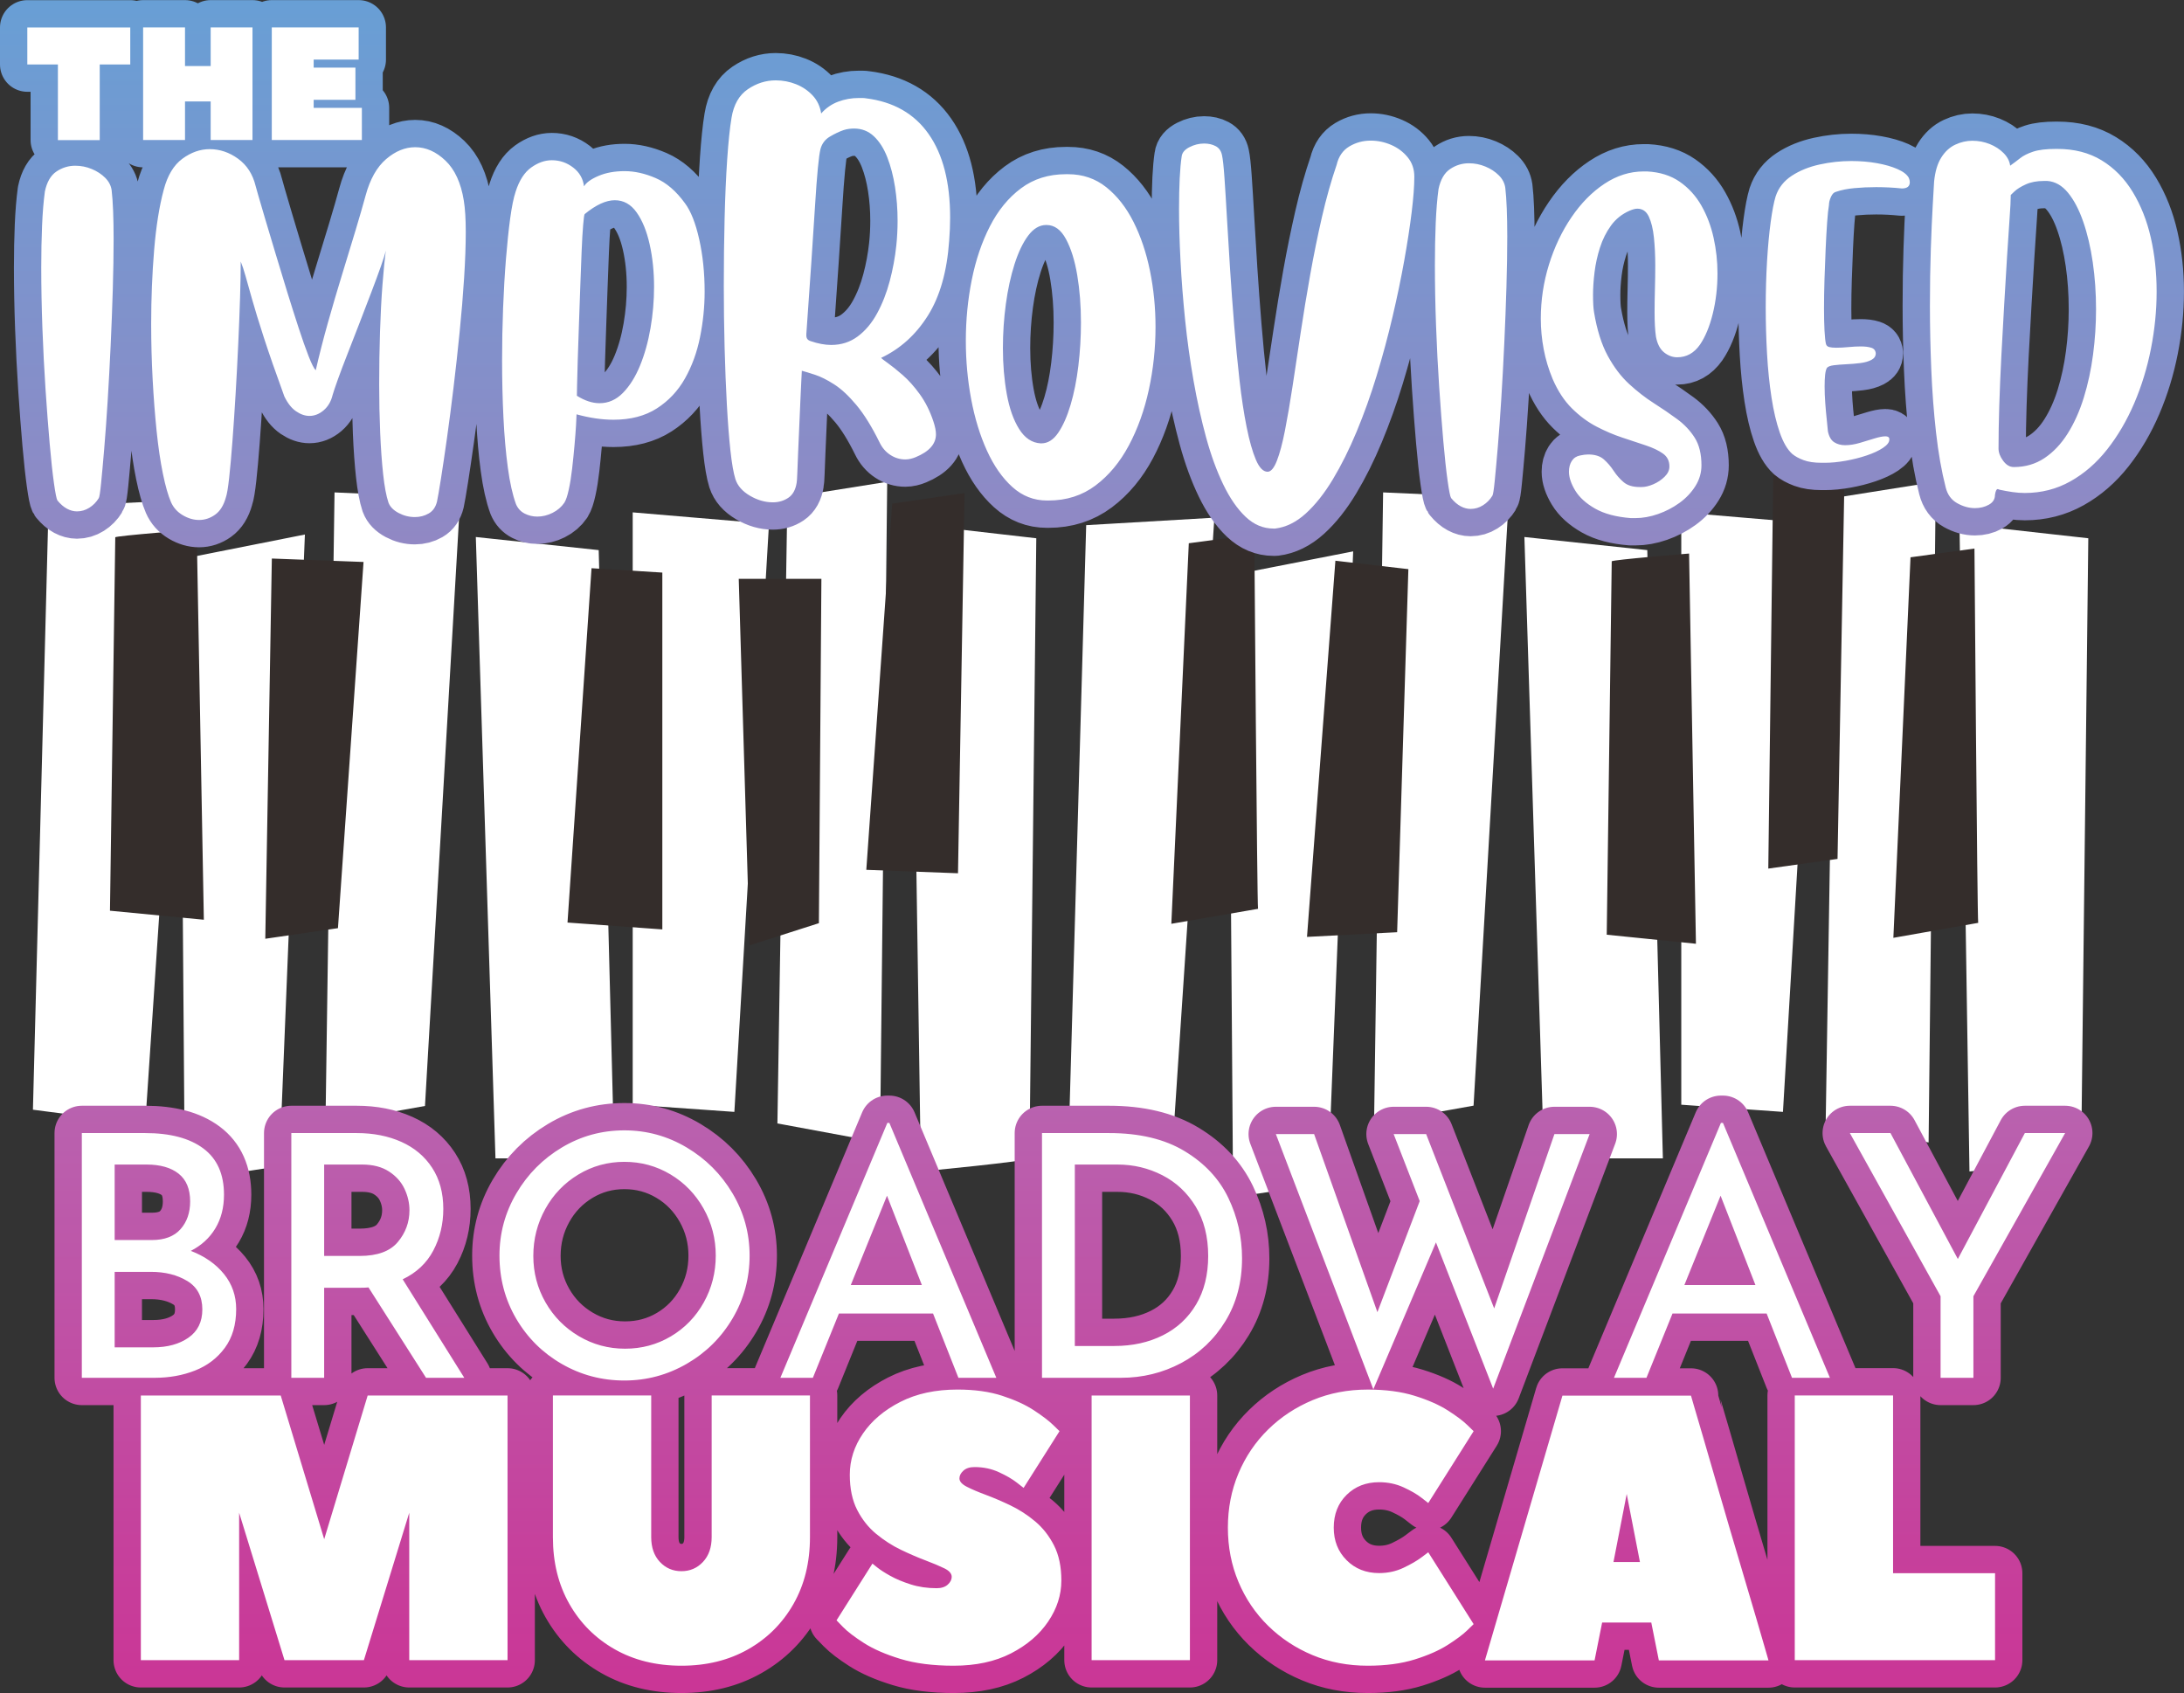 <?xml version="1.0" encoding="UTF-8"?>
<!-- Generated by Pixelmator Pro 3.5.5 -->
<svg width="3840" height="2977" viewBox="0 0 3840 2977" xmlns="http://www.w3.org/2000/svg">
    <rect x="0" y="0" width="3840" height="2977" fill="#333333" stroke="none"/>
    <g id="Keyboard">
        <path  fill="#ffffff" stroke="none" d="M 255.316 1976.944 L 57.899 1951.167 L 85.318 891.022 L 328.799 878.957 L 255.316 1976.944 Z M 315.09 983.71 C 317.283 994.13 324.961 2076.212 324.961 2076.212 L 491.12 2050.435 L 536.088 939.834 L 315.09 983.71 Z M 588.184 865.794 L 572.281 1975.847 L 747.214 1944.585 L 809.181 875.666 L 588.184 865.794 Z M 836.601 944.222 L 871.149 2036.724 L 1080.082 2036.724 L 1052.663 967.256 L 836.601 944.222 Z M 1112.436 900.895 L 1112.436 1942.392 L 1291.209 1955.006 L 1352.079 921.187 L 1112.436 900.895 Z M 1384.434 875.118 L 1366.885 1975.298 L 1547.303 2008.754 L 1559.916 847.147 L 1384.434 875.118 Z M 1602.141 921.187 L 1619.141 2059.759 C 1619.141 2059.759 1809.978 2041.66 1809.978 2036.724 C 1809.978 2031.788 1822.042 946.416 1822.042 946.416 L 1602.141 921.187 Z M 2062.233 2007.656 L 1879.622 1982.976 L 1909.783 923.381 L 2135.168 910.218 L 2062.233 2007.656 Z M 2158.2 1012.777 C 2160.942 1023.198 2168.071 2105.28 2168.071 2105.28 L 2334.778 2080.051 L 2379.197 969.45 L 2158.2 1012.777 Z M 2431.842 865.794 L 2415.939 1975.298 L 2590.873 1944.037 L 2652.84 875.666 L 2431.842 865.794 Z M 2680.259 944.222 L 2714.807 2036.724 L 2923.74 2036.724 L 2896.321 967.256 L 2680.259 944.222 Z M 2956.095 900.895 L 2956.095 1942.392 L 3134.867 1955.006 L 3195.737 921.187 L 2956.095 900.895 Z M 3227.543 875.118 L 3209.995 1975.298 L 3390.961 2008.754 L 3403.574 847.147 L 3227.543 875.118 Z M 3445.251 921.187 L 3462.799 2059.759 C 3462.799 2059.759 3659.12 2041.66 3659.12 2036.724 C 3659.12 2031.788 3671.732 946.416 3671.732 946.416 L 3445.251 921.187 Z"/>
        <path id="path1" fill="#342d2b" stroke="none" d="M 3478.154 1622.648 C 3476.509 1616.615 3471.573 964.514 3471.573 964.514 L 3359.155 979.871 L 3328.994 1648.974 L 3478.154 1622.648 Z M 477.959 982.064 L 466.443 1650.619 L 594.216 1631.972 L 639.183 988.097 L 477.959 982.064 Z M 3230.834 1510.217 L 3242.898 847.695 L 3117.867 827.403 L 3109.093 1527.219 L 3230.834 1510.217 Z M 2981.869 1659.394 L 2969.804 973.289 C 2969.804 973.289 2833.806 984.258 2833.806 987 C 2833.806 989.742 2825.031 1643.489 2825.031 1643.489 L 2981.869 1659.394 Z M 2347.94 985.903 L 2476.261 1000.712 L 2456.519 1639.102 L 2298.037 1647.328 L 2347.94 985.903 Z M 2211.941 1597.968 C 2210.296 1591.935 2205.36 939.834 2205.36 939.834 L 2090.2 955.19 L 2059.491 1624.294 L 2211.941 1597.968 Z M 1684.398 1535.445 L 1695.914 866.891 L 1568.69 885.538 L 1523.174 1529.413 L 1684.398 1535.445 Z M 1439.82 1623.197 L 1444.207 1017.713 L 1298.886 1017.713 L 1318.079 1662.136 L 1439.82 1623.197 Z M 1164.533 1634.166 L 1164.533 1006.744 L 1040.05 999.066 L 997.825 1622.1 L 1164.533 1634.166 Z M 358.412 1617.164 L 345.799 931.059 C 345.799 931.059 202.672 942.028 202.672 944.77 C 202.672 947.512 193.349 1601.259 193.349 1601.259 L 358.412 1617.164 Z"/>
    </g>
    <g id="Text">
        <g id="Broadway-Musical">
            <linearGradient id="linearGradient1" x1="1887.44" y1="1942.421" x2="1887.44" y2="2964.708" gradientUnits="userSpaceOnUse">
                <stop offset="0" stop-color="#b962af" stop-opacity="1"/>
                <stop offset="1" stop-color="#ca3696" stop-opacity="1"/>
            </linearGradient>
            <path id="Broadway-Musical-Stroke" fill="#ffffff" stroke="url(#linearGradient1)" stroke-width="96.057" stroke-linecap="round" stroke-linejoin="round" d="M 1198.126 2928.79 C 1153.816 2928.79 1114.71 2919.155 1080.812 2899.882 C 1046.915 2880.601 1020.325 2854.013 1001.047 2820.118 C 981.775 2786.217 972.142 2747.114 972.142 2702.812 L 972.142 2453.56 L 1144.978 2453.56 L 1144.978 2702.78 C 1144.978 2720.944 1150.07 2735.453 1160.254 2746.307 C 1170.444 2757.161 1183.067 2762.587 1198.126 2762.587 C 1213.185 2762.587 1225.805 2757.161 1235.988 2746.307 C 1246.178 2735.453 1251.274 2720.944 1251.274 2702.78 L 1251.274 2453.56 L 1424.11 2453.56 L 1424.11 2702.812 C 1424.11 2747.114 1414.468 2786.217 1395.189 2820.118 C 1375.918 2854.013 1349.338 2880.601 1315.44 2899.882 C 1281.543 2919.155 1242.437 2928.79 1198.126 2928.79 Z M 1676.803 2928.79 C 1640.485 2928.79 1609.258 2924.801 1583.123 2916.821 C 1556.995 2908.841 1535.625 2899.532 1519.011 2888.895 C 1502.396 2878.25 1490.21 2868.942 1482.454 2860.969 L 1470.821 2848.994 L 1533.973 2749.242 L 1542.272 2755.907 C 1547.803 2760.343 1555.541 2765.331 1565.495 2770.876 C 1575.455 2776.415 1587.408 2781.408 1601.344 2785.851 C 1615.281 2790.287 1630.428 2792.505 1646.792 2792.505 C 1655.204 2792.505 1661.734 2790.399 1666.379 2786.186 C 1671.024 2781.973 1673.345 2777.425 1673.345 2772.549 C 1673.345 2766.781 1669.034 2761.793 1660.406 2757.58 C 1651.778 2753.367 1640.713 2748.708 1627.217 2743.608 C 1613.72 2738.509 1599.335 2732.303 1584.067 2724.986 C 1568.805 2717.662 1554.318 2708.345 1540.604 2697.038 C 1526.891 2685.731 1515.72 2671.653 1507.091 2654.801 C 1498.463 2637.941 1494.152 2617.309 1494.152 2592.91 C 1494.152 2567.185 1501.899 2543.013 1517.397 2520.399 C 1532.902 2497.778 1554.827 2479.26 1583.166 2464.849 C 1611.512 2450.43 1644.953 2443.225 1683.489 2443.225 C 1713.599 2443.225 1739.835 2446.884 1762.196 2454.202 C 1784.565 2461.512 1803.173 2470.043 1818.015 2479.802 C 1832.865 2489.554 1844.055 2498.091 1851.588 2505.408 L 1862.897 2516.373 L 1799.745 2616.119 L 1787.799 2606.794 C 1779.833 2600.58 1769.328 2594.48 1756.277 2588.495 C 1743.227 2582.504 1728.958 2579.51 1713.473 2579.51 C 1705.068 2579.51 1698.543 2581.616 1693.897 2585.83 C 1689.252 2590.043 1686.926 2594.585 1686.926 2599.461 C 1686.926 2604.783 1691.238 2609.665 1699.859 2614.101 C 1708.487 2618.538 1719.659 2623.302 1733.372 2628.402 C 1747.092 2633.5 1761.584 2639.717 1776.846 2647.041 C 1792.114 2654.358 1806.495 2663.67 1819.985 2674.978 C 1833.482 2686.285 1844.54 2700.366 1853.168 2717.226 C 1861.797 2734.078 1866.113 2754.702 1866.113 2779.095 C 1866.113 2804.381 1858.361 2828.443 1842.863 2851.287 C 1827.364 2874.125 1805.557 2892.754 1777.434 2907.172 C 1749.318 2921.583 1715.772 2928.79 1676.803 2928.79 Z M 2404.872 2928.79 C 2369.858 2928.79 2337.505 2922.583 2307.813 2910.167 C 2278.128 2897.751 2252.092 2880.566 2229.71 2858.621 C 2207.328 2836.669 2189.936 2810.954 2177.528 2781.469 C 2165.12 2751.984 2158.912 2720.165 2158.912 2686.013 C 2158.912 2651.875 2165.12 2620.064 2177.528 2590.578 C 2189.936 2561.093 2207.328 2535.373 2229.71 2513.421 C 2252.092 2491.47 2278.128 2474.29 2307.813 2461.881 C 2337.505 2449.464 2369.858 2443.252 2404.872 2443.252 C 2436.335 2443.252 2463.807 2446.907 2487.292 2454.218 C 2510.782 2461.528 2530.169 2470.065 2545.458 2479.823 C 2560.746 2489.575 2572.161 2498.112 2579.693 2505.429 L 2590.992 2516.4 L 2511.227 2642.745 L 2499.259 2633.426 C 2491.28 2627.21 2480.754 2621.107 2467.683 2615.116 C 2454.613 2609.124 2440.321 2606.125 2424.809 2606.125 C 2401.764 2606.125 2382.712 2613.563 2367.646 2628.434 C 2352.581 2643.298 2345.044 2662.492 2345.044 2686.013 C 2345.044 2709.094 2352.581 2728.18 2367.646 2743.274 C 2382.712 2758.368 2401.764 2765.917 2424.809 2765.917 C 2440.321 2765.917 2454.613 2762.815 2467.683 2756.614 C 2480.754 2750.406 2491.28 2744.31 2499.259 2738.325 L 2511.227 2729.346 L 2590.992 2855.664 L 2579.693 2866.635 C 2572.161 2873.945 2560.746 2882.478 2545.458 2892.23 C 2530.169 2901.975 2510.782 2910.507 2487.292 2917.824 C 2463.807 2925.135 2436.335 2928.79 2404.872 2928.79 Z M 2610.87 2919.379 L 2747.139 2453.883 L 2973.145 2453.883 C 2973.145 2454.323 2975.139 2461.195 2979.129 2474.497 C 2983.119 2487.793 2988.325 2505.527 2994.75 2527.695 C 3001.18 2549.863 3008.382 2574.69 3016.354 2602.181 C 3024.333 2629.664 3032.641 2658.152 3041.282 2687.637 C 3049.924 2717.116 3058.344 2745.594 3066.54 2773.078 C 3074.742 2800.562 3082.055 2825.279 3088.479 2847.224 C 3094.903 2869.169 3099.999 2886.678 3103.765 2899.758 L 3109.414 2919.379 L 2916.646 2919.379 L 2903.351 2852.831 L 2816.944 2852.831 L 2803.644 2919.379 L 2610.87 2919.379 Z M 247.635 2919.05 L 247.635 2453.694 L 493.578 2453.694 L 570.019 2706.32 L 646.455 2453.694 L 892.388 2453.694 L 892.388 2919.05 L 719.562 2919.05 L 719.562 2659.781 L 639.808 2919.05 L 500.226 2919.05 L 420.471 2659.781 L 420.471 2919.05 L 247.635 2919.05 Z M 1919.315 2919.05 L 1919.315 2453.694 L 2092.151 2453.694 L 2092.151 2919.05 L 1919.315 2919.05 Z M 3155.629 2919.05 L 3155.629 2453.56 L 3328.465 2453.56 L 3328.465 2766.149 L 3507.792 2766.149 L 3507.792 2919.05 L 3155.629 2919.05 Z M 2836.881 2746.469 L 2883.409 2746.469 L 2860.142 2626.783 L 2836.881 2746.469 Z M 2414.659 2442.804 L 2243.264 1994.021 L 2310.522 1994.021 L 2421.809 2307.102 L 2496.2 2111.873 L 2450.374 1994.021 L 2507.504 1994.021 L 2627.127 2300.551 L 2733.062 1994.021 L 2794.956 1994.021 L 2625.341 2441.617 L 2524.77 2184.491 L 2414.659 2442.804 Z M 1097.782 2427.328 C 1058.11 2427.328 1021.414 2417.608 987.687 2398.166 C 953.966 2378.724 927.286 2352.235 907.647 2318.704 C 888.008 2285.174 878.186 2248.176 878.186 2207.707 C 878.186 2168.418 888.1 2131.912 907.933 2098.188 C 927.772 2064.457 954.457 2037.574 987.984 2017.539 C 1021.511 1997.498 1058.11 1987.476 1097.782 1987.476 C 1137.06 1987.476 1173.567 1997.498 1207.294 2017.539 C 1241.021 2037.574 1267.9 2064.457 1287.933 2098.188 C 1307.972 2131.912 1317.987 2168.418 1317.987 2207.707 C 1317.987 2247.383 1308.069 2284.089 1288.23 2317.819 C 1268.391 2351.544 1241.506 2378.228 1207.58 2397.869 C 1173.659 2417.51 1137.06 2427.328 1097.782 2427.328 Z M 143.875 2422.568 L 143.875 1992.235 L 255.162 1992.235 C 299.199 1992.235 333.321 2001.259 357.525 2019.314 C 381.728 2037.369 393.832 2064.457 393.832 2100.567 C 393.832 2123.188 388.771 2142.925 378.654 2159.787 C 368.538 2176.649 354.157 2189.845 335.505 2199.369 C 360.108 2208.894 379.551 2222.488 393.832 2240.149 C 408.114 2257.805 415.254 2278.336 415.254 2301.744 C 415.254 2329.123 408.605 2351.839 395.311 2369.894 C 382.023 2387.949 364.565 2401.242 342.94 2409.773 C 321.321 2418.305 297.614 2422.568 271.824 2422.568 L 143.875 2422.568 Z M 512.22 2422.568 L 512.22 1992.235 L 627.079 1992.235 C 656.441 1992.235 682.625 1997.395 705.636 2007.712 C 728.647 2018.029 746.699 2033.206 759.787 2053.247 C 772.882 2073.281 779.433 2097.39 779.433 2125.569 C 779.433 2152.149 773.578 2176.549 761.876 2198.77 C 750.173 2220.991 732.219 2237.856 708.015 2249.366 L 816.335 2422.568 L 749.082 2422.568 L 647.912 2263.651 C 644.74 2264.044 639.975 2264.244 633.624 2264.244 L 569.949 2264.244 L 569.949 2422.568 L 512.22 2422.568 Z M 1372.085 2422.568 L 1560.153 1974.379 L 1563.72 1974.379 L 1751.783 2422.568 L 1685.124 2422.568 L 1640.49 2309.482 L 1475.046 2309.482 L 1429.22 2422.568 L 1372.085 2422.568 Z M 1832.082 2422.568 L 1832.082 1992.235 L 1949.914 1992.235 C 2003.474 1992.235 2047.811 2002.851 2082.924 2024.085 C 2118.038 2045.312 2143.627 2072.692 2159.695 2106.223 C 2175.768 2139.748 2183.808 2175.163 2183.808 2212.466 C 2183.808 2254.128 2174.085 2290.931 2154.639 2322.876 C 2135.2 2354.814 2109.21 2379.414 2076.676 2396.676 C 2044.142 2413.938 2008.833 2422.568 1970.747 2422.568 L 1832.082 2422.568 Z M 2837.734 2422.568 L 3025.802 1974.379 L 3029.374 1974.379 L 3217.432 2422.568 L 3150.778 2422.568 L 3106.145 2309.482 L 2940.695 2309.482 L 2894.875 2422.568 L 2837.734 2422.568 Z M 3411.997 2422.568 L 3411.997 2279.127 L 3252.499 1992.235 L 3323.911 1992.235 L 3442.347 2213.653 L 3560.179 1992.235 L 3631.004 1992.235 L 3469.725 2279.127 L 3469.725 2422.568 L 3411.997 2422.568 Z M 1098.974 2371.384 C 1128.336 2371.384 1155.216 2364.141 1179.613 2349.658 C 1204.017 2335.175 1223.261 2315.335 1237.342 2290.141 C 1251.43 2264.942 1258.472 2237.465 1258.472 2207.707 C 1258.472 2177.942 1251.333 2150.363 1237.051 2124.97 C 1222.77 2099.576 1203.327 2079.537 1178.723 2064.854 C 1154.126 2050.171 1127.144 2042.832 1097.782 2042.832 C 1068.426 2042.832 1041.449 2050.274 1016.846 2065.156 C 992.248 2080.033 972.902 2100.169 958.815 2125.569 C 944.733 2150.962 937.696 2178.536 937.696 2208.295 C 937.696 2237.66 944.835 2264.845 959.117 2289.845 C 973.404 2314.838 992.944 2334.678 1017.741 2349.361 C 1042.539 2364.044 1069.618 2371.384 1098.974 2371.384 Z M 201.604 2369.004 L 269.45 2369.004 C 294.447 2369.004 315.077 2363.348 331.344 2352.038 C 347.612 2340.728 355.744 2324.164 355.744 2302.343 C 355.744 2279.723 346.916 2263.056 329.256 2252.345 C 311.603 2241.628 290.276 2236.27 265.279 2236.27 L 201.604 2236.27 L 201.604 2369.004 Z M 1889.811 2366.624 L 1959.432 2366.624 C 1991.173 2366.624 2019.542 2360.374 2044.539 2347.877 C 2069.536 2335.374 2089.077 2317.219 2103.158 2293.412 C 2117.246 2269.604 2124.288 2241.232 2124.288 2208.295 C 2124.288 2174.564 2116.949 2145.598 2102.268 2121.397 C 2087.587 2097.19 2068.042 2078.84 2043.638 2066.344 C 2019.24 2053.841 1992.959 2047.591 1964.79 2047.591 L 1889.811 2047.591 L 1889.811 2366.624 Z M 1495.879 2259.485 L 1620.85 2259.485 L 1559.554 2102.354 L 1495.879 2259.485 Z M 2961.528 2259.485 L 3086.499 2259.485 L 3025.203 2102.354 L 2961.528 2259.485 Z M 569.949 2208.295 L 632.437 2208.295 C 663.385 2208.295 685.705 2200.162 699.393 2183.893 C 713.081 2167.623 719.924 2148.976 719.924 2127.948 C 719.924 2115.251 717.043 2102.752 711.285 2090.449 C 705.534 2078.146 696.409 2067.929 683.907 2059.798 C 671.412 2051.66 655.643 2047.591 636.603 2047.591 L 569.949 2047.591 L 569.949 2208.295 Z M 201.604 2180.325 L 267.07 2180.325 C 289.289 2180.325 306.045 2173.973 317.348 2161.276 C 328.657 2148.58 334.312 2132.313 334.312 2112.472 C 334.312 2090.644 327.566 2074.372 314.078 2063.662 C 300.59 2052.945 281.745 2047.591 257.542 2047.591 L 201.604 2047.591 L 201.604 2180.325 Z"/>
            <path id="Broadway-Musical-Fill" fill="#ffffff" stroke="none" d="M 1198.126 2928.79 C 1153.816 2928.79 1114.71 2919.155 1080.812 2899.882 C 1046.915 2880.601 1020.325 2854.013 1001.047 2820.118 C 981.775 2786.217 972.142 2747.114 972.142 2702.812 L 972.142 2453.56 L 1144.978 2453.56 L 1144.978 2702.78 C 1144.978 2720.944 1150.07 2735.453 1160.254 2746.307 C 1170.444 2757.161 1183.067 2762.587 1198.126 2762.587 C 1213.185 2762.587 1225.805 2757.161 1235.988 2746.307 C 1246.178 2735.453 1251.274 2720.944 1251.274 2702.78 L 1251.274 2453.56 L 1424.11 2453.56 L 1424.11 2702.812 C 1424.11 2747.114 1414.468 2786.217 1395.189 2820.118 C 1375.918 2854.013 1349.338 2880.601 1315.44 2899.882 C 1281.543 2919.155 1242.437 2928.79 1198.126 2928.79 Z M 1676.803 2928.79 C 1640.485 2928.79 1609.258 2924.801 1583.123 2916.821 C 1556.995 2908.841 1535.625 2899.532 1519.011 2888.895 C 1502.396 2878.25 1490.21 2868.942 1482.454 2860.969 L 1470.821 2848.994 L 1533.973 2749.242 L 1542.272 2755.907 C 1547.803 2760.343 1555.541 2765.331 1565.495 2770.876 C 1575.455 2776.415 1587.408 2781.408 1601.344 2785.851 C 1615.281 2790.287 1630.428 2792.505 1646.792 2792.505 C 1655.204 2792.505 1661.734 2790.399 1666.379 2786.186 C 1671.024 2781.973 1673.345 2777.425 1673.345 2772.549 C 1673.345 2766.781 1669.034 2761.793 1660.406 2757.58 C 1651.778 2753.367 1640.713 2748.708 1627.217 2743.608 C 1613.72 2738.509 1599.335 2732.303 1584.067 2724.986 C 1568.805 2717.662 1554.318 2708.345 1540.604 2697.038 C 1526.891 2685.731 1515.72 2671.653 1507.091 2654.801 C 1498.463 2637.941 1494.152 2617.309 1494.152 2592.91 C 1494.152 2567.185 1501.899 2543.013 1517.397 2520.399 C 1532.902 2497.778 1554.827 2479.26 1583.166 2464.849 C 1611.512 2450.43 1644.953 2443.225 1683.489 2443.225 C 1713.599 2443.225 1739.835 2446.884 1762.196 2454.202 C 1784.565 2461.512 1803.173 2470.043 1818.015 2479.802 C 1832.865 2489.554 1844.055 2498.091 1851.588 2505.408 L 1862.897 2516.373 L 1799.745 2616.119 L 1787.799 2606.794 C 1779.833 2600.58 1769.328 2594.48 1756.277 2588.495 C 1743.227 2582.504 1728.958 2579.51 1713.473 2579.51 C 1705.068 2579.51 1698.543 2581.616 1693.897 2585.83 C 1689.252 2590.043 1686.926 2594.585 1686.926 2599.461 C 1686.926 2604.783 1691.238 2609.665 1699.859 2614.101 C 1708.487 2618.538 1719.659 2623.302 1733.372 2628.402 C 1747.092 2633.5 1761.584 2639.717 1776.846 2647.041 C 1792.114 2654.358 1806.495 2663.67 1819.985 2674.978 C 1833.482 2686.285 1844.54 2700.366 1853.168 2717.226 C 1861.797 2734.078 1866.113 2754.702 1866.113 2779.095 C 1866.113 2804.381 1858.361 2828.443 1842.863 2851.287 C 1827.364 2874.125 1805.557 2892.754 1777.434 2907.172 C 1749.318 2921.583 1715.772 2928.79 1676.803 2928.79 Z M 2404.872 2928.79 C 2369.858 2928.79 2337.505 2922.583 2307.813 2910.167 C 2278.128 2897.751 2252.092 2880.566 2229.71 2858.621 C 2207.328 2836.669 2189.936 2810.954 2177.528 2781.469 C 2165.12 2751.984 2158.912 2720.165 2158.912 2686.013 C 2158.912 2651.875 2165.12 2620.064 2177.528 2590.578 C 2189.936 2561.093 2207.328 2535.373 2229.71 2513.421 C 2252.092 2491.47 2278.128 2474.29 2307.813 2461.881 C 2337.505 2449.464 2369.858 2443.252 2404.872 2443.252 C 2436.335 2443.252 2463.807 2446.907 2487.292 2454.218 C 2510.782 2461.528 2530.169 2470.065 2545.458 2479.823 C 2560.746 2489.575 2572.161 2498.112 2579.693 2505.429 L 2590.992 2516.4 L 2511.227 2642.745 L 2499.259 2633.426 C 2491.28 2627.21 2480.754 2621.107 2467.683 2615.116 C 2454.613 2609.124 2440.321 2606.125 2424.809 2606.125 C 2401.764 2606.125 2382.712 2613.563 2367.646 2628.434 C 2352.581 2643.298 2345.044 2662.492 2345.044 2686.013 C 2345.044 2709.094 2352.581 2728.18 2367.646 2743.274 C 2382.712 2758.368 2401.764 2765.917 2424.809 2765.917 C 2440.321 2765.917 2454.613 2762.815 2467.683 2756.614 C 2480.754 2750.406 2491.28 2744.31 2499.259 2738.325 L 2511.227 2729.346 L 2590.992 2855.664 L 2579.693 2866.635 C 2572.161 2873.945 2560.746 2882.478 2545.458 2892.23 C 2530.169 2901.975 2510.782 2910.507 2487.292 2917.824 C 2463.807 2925.135 2436.335 2928.79 2404.872 2928.79 Z M 2610.87 2919.379 L 2747.139 2453.883 L 2973.145 2453.883 C 2973.145 2454.323 2975.139 2461.195 2979.129 2474.497 C 2983.119 2487.793 2988.325 2505.527 2994.75 2527.695 C 3001.18 2549.863 3008.382 2574.69 3016.354 2602.181 C 3024.333 2629.664 3032.641 2658.152 3041.282 2687.637 C 3049.924 2717.116 3058.344 2745.594 3066.54 2773.078 C 3074.742 2800.562 3082.055 2825.279 3088.479 2847.224 C 3094.903 2869.169 3099.999 2886.678 3103.765 2899.758 L 3109.414 2919.379 L 2916.646 2919.379 L 2903.351 2852.831 L 2816.944 2852.831 L 2803.644 2919.379 L 2610.87 2919.379 Z M 247.635 2919.05 L 247.635 2453.694 L 493.578 2453.694 L 570.019 2706.32 L 646.455 2453.694 L 892.388 2453.694 L 892.388 2919.05 L 719.562 2919.05 L 719.562 2659.781 L 639.808 2919.05 L 500.226 2919.05 L 420.471 2659.781 L 420.471 2919.05 L 247.635 2919.05 Z M 1919.315 2919.05 L 1919.315 2453.694 L 2092.151 2453.694 L 2092.151 2919.05 L 1919.315 2919.05 Z M 3155.629 2919.05 L 3155.629 2453.56 L 3328.465 2453.56 L 3328.465 2766.149 L 3507.792 2766.149 L 3507.792 2919.05 L 3155.629 2919.05 Z M 2836.881 2746.469 L 2883.409 2746.469 L 2860.142 2626.783 L 2836.881 2746.469 Z M 2414.659 2442.804 L 2243.264 1994.021 L 2310.522 1994.021 L 2421.809 2307.102 L 2496.2 2111.873 L 2450.374 1994.021 L 2507.504 1994.021 L 2627.127 2300.551 L 2733.062 1994.021 L 2794.956 1994.021 L 2625.341 2441.617 L 2524.77 2184.491 L 2414.659 2442.804 Z M 1097.782 2427.328 C 1058.11 2427.328 1021.414 2417.608 987.687 2398.166 C 953.966 2378.724 927.286 2352.235 907.647 2318.704 C 888.008 2285.174 878.186 2248.176 878.186 2207.707 C 878.186 2168.418 888.1 2131.912 907.933 2098.188 C 927.772 2064.457 954.457 2037.574 987.984 2017.539 C 1021.511 1997.498 1058.11 1987.476 1097.782 1987.476 C 1137.06 1987.476 1173.567 1997.498 1207.294 2017.539 C 1241.021 2037.574 1267.9 2064.457 1287.933 2098.188 C 1307.972 2131.912 1317.987 2168.418 1317.987 2207.707 C 1317.987 2247.383 1308.069 2284.089 1288.23 2317.819 C 1268.391 2351.544 1241.506 2378.228 1207.58 2397.869 C 1173.659 2417.51 1137.06 2427.328 1097.782 2427.328 Z M 143.875 2422.568 L 143.875 1992.235 L 255.162 1992.235 C 299.199 1992.235 333.321 2001.259 357.525 2019.314 C 381.728 2037.369 393.832 2064.457 393.832 2100.567 C 393.832 2123.188 388.771 2142.925 378.654 2159.787 C 368.538 2176.649 354.157 2189.845 335.505 2199.369 C 360.108 2208.894 379.551 2222.488 393.832 2240.149 C 408.114 2257.805 415.254 2278.336 415.254 2301.744 C 415.254 2329.123 408.605 2351.839 395.311 2369.894 C 382.023 2387.949 364.565 2401.242 342.94 2409.773 C 321.321 2418.305 297.614 2422.568 271.824 2422.568 L 143.875 2422.568 Z M 512.22 2422.568 L 512.22 1992.235 L 627.079 1992.235 C 656.441 1992.235 682.625 1997.395 705.636 2007.712 C 728.647 2018.029 746.699 2033.206 759.787 2053.247 C 772.882 2073.281 779.433 2097.39 779.433 2125.569 C 779.433 2152.149 773.578 2176.549 761.876 2198.77 C 750.173 2220.991 732.219 2237.856 708.015 2249.366 L 816.335 2422.568 L 749.082 2422.568 L 647.912 2263.651 C 644.74 2264.044 639.975 2264.244 633.624 2264.244 L 569.949 2264.244 L 569.949 2422.568 L 512.22 2422.568 Z M 1372.085 2422.568 L 1560.153 1974.379 L 1563.72 1974.379 L 1751.783 2422.568 L 1685.124 2422.568 L 1640.49 2309.482 L 1475.046 2309.482 L 1429.22 2422.568 L 1372.085 2422.568 Z M 1832.082 2422.568 L 1832.082 1992.235 L 1949.914 1992.235 C 2003.474 1992.235 2047.811 2002.851 2082.924 2024.085 C 2118.038 2045.312 2143.627 2072.692 2159.695 2106.223 C 2175.768 2139.748 2183.808 2175.163 2183.808 2212.466 C 2183.808 2254.128 2174.085 2290.931 2154.639 2322.876 C 2135.2 2354.814 2109.21 2379.414 2076.676 2396.676 C 2044.142 2413.938 2008.833 2422.568 1970.747 2422.568 L 1832.082 2422.568 Z M 2837.734 2422.568 L 3025.802 1974.379 L 3029.374 1974.379 L 3217.432 2422.568 L 3150.778 2422.568 L 3106.145 2309.482 L 2940.695 2309.482 L 2894.875 2422.568 L 2837.734 2422.568 Z M 3411.997 2422.568 L 3411.997 2279.127 L 3252.499 1992.235 L 3323.911 1992.235 L 3442.347 2213.653 L 3560.179 1992.235 L 3631.004 1992.235 L 3469.725 2279.127 L 3469.725 2422.568 L 3411.997 2422.568 Z M 1098.974 2371.384 C 1128.336 2371.384 1155.216 2364.141 1179.613 2349.658 C 1204.017 2335.175 1223.261 2315.335 1237.342 2290.141 C 1251.43 2264.942 1258.472 2237.465 1258.472 2207.707 C 1258.472 2177.942 1251.333 2150.363 1237.051 2124.97 C 1222.77 2099.576 1203.327 2079.537 1178.723 2064.854 C 1154.126 2050.171 1127.144 2042.832 1097.782 2042.832 C 1068.426 2042.832 1041.449 2050.274 1016.846 2065.156 C 992.248 2080.033 972.902 2100.169 958.815 2125.569 C 944.733 2150.962 937.696 2178.536 937.696 2208.295 C 937.696 2237.66 944.835 2264.845 959.117 2289.845 C 973.404 2314.838 992.944 2334.678 1017.741 2349.361 C 1042.539 2364.044 1069.618 2371.384 1098.974 2371.384 Z M 201.604 2369.004 L 269.45 2369.004 C 294.447 2369.004 315.077 2363.348 331.344 2352.038 C 347.612 2340.728 355.744 2324.164 355.744 2302.343 C 355.744 2279.723 346.916 2263.056 329.256 2252.345 C 311.603 2241.628 290.276 2236.27 265.279 2236.27 L 201.604 2236.27 L 201.604 2369.004 Z M 1889.811 2366.624 L 1959.432 2366.624 C 1991.173 2366.624 2019.542 2360.374 2044.539 2347.877 C 2069.536 2335.374 2089.077 2317.219 2103.158 2293.412 C 2117.246 2269.604 2124.288 2241.232 2124.288 2208.295 C 2124.288 2174.564 2116.949 2145.598 2102.268 2121.397 C 2087.587 2097.19 2068.042 2078.84 2043.638 2066.344 C 2019.24 2053.841 1992.959 2047.591 1964.79 2047.591 L 1889.811 2047.591 L 1889.811 2366.624 Z M 1495.879 2259.485 L 1620.85 2259.485 L 1559.554 2102.354 L 1495.879 2259.485 Z M 2961.528 2259.485 L 3086.499 2259.485 L 3025.203 2102.354 L 2961.528 2259.485 Z M 569.949 2208.295 L 632.437 2208.295 C 663.385 2208.295 685.705 2200.162 699.393 2183.893 C 713.081 2167.623 719.924 2148.976 719.924 2127.948 C 719.924 2115.251 717.043 2102.752 711.285 2090.449 C 705.534 2078.146 696.409 2067.929 683.907 2059.798 C 671.412 2051.66 655.643 2047.591 636.603 2047.591 L 569.949 2047.591 L 569.949 2208.295 Z M 201.604 2180.325 L 267.07 2180.325 C 289.289 2180.325 306.045 2173.973 317.348 2161.276 C 328.657 2148.58 334.312 2132.313 334.312 2112.472 C 334.312 2090.644 327.566 2074.372 314.078 2063.662 C 300.59 2052.945 281.745 2047.591 257.542 2047.591 L 201.604 2047.591 L 201.604 2180.325 Z"/>
        </g>
        <g id="The-Improvised">
            <linearGradient id="linearGradient2" x1="388.439" y1="-3.085" x2="388.439" y2="954.272" gradientUnits="userSpaceOnUse">
                <stop offset="0" stop-color="#689fd5" stop-opacity="1"/>
                <stop offset="1" stop-color="#9188c4" stop-opacity="1"/>
            </linearGradient>
            <path id="The-Improvised-Stroke" fill="#ffffff" stroke="url(#linearGradient2)" stroke-width="96.057" stroke-linecap="round" stroke-linejoin="round" d="M 2239.201 929.346 C 2220.997 929.346 2204.63 922.468 2190.102 908.713 C 2175.573 894.964 2162.501 876.078 2150.881 852.055 C 2139.261 828.038 2129.189 800.435 2120.666 769.248 C 2112.149 738.067 2104.79 704.848 2098.59 669.594 C 2092.39 634.334 2087.45 598.787 2083.768 562.953 C 2080.091 527.12 2077.38 492.448 2075.637 458.938 C 2073.893 425.421 2073.021 394.911 2073.021 367.406 C 2073.021 347.261 2073.409 329.344 2074.184 313.656 C 2074.964 297.968 2076.127 285.086 2077.676 275.014 C 2078.45 268.429 2083 263.006 2091.328 258.744 C 2099.656 254.482 2108.274 252.352 2117.182 252.352 C 2124.93 252.352 2131.709 253.902 2137.52 257.006 C 2143.33 260.104 2147.01 265.332 2148.559 272.691 C 2150.107 279.667 2151.557 292.94 2152.91 312.512 C 2154.27 332.078 2155.725 355.71 2157.273 383.41 C 2158.822 411.11 2160.66 441.234 2162.787 473.781 C 2164.921 506.328 2167.344 539.262 2170.057 572.584 C 2172.77 605.905 2175.866 637.872 2179.348 668.486 C 2182.835 699.094 2186.999 726.505 2191.84 750.717 C 2196.687 774.935 2202.11 794.114 2208.109 808.254 C 2214.114 822.399 2220.99 829.471 2228.738 829.471 C 2234.548 829.471 2239.972 823.079 2245.008 810.293 C 2250.043 797.513 2254.788 779.791 2259.238 757.127 C 2263.695 734.469 2268.151 708.516 2272.607 679.268 C 2277.064 650.019 2281.81 618.643 2286.846 585.139 C 2291.881 551.628 2297.495 517.538 2303.689 482.869 C 2309.89 448.2 2316.767 414.404 2324.32 381.479 C 2331.874 348.547 2340.492 317.941 2350.174 289.662 C 2353.661 274.943 2361.116 264.194 2372.541 257.414 C 2383.972 250.634 2396.465 247.244 2410.018 247.244 C 2422.412 247.244 2434.419 249.763 2446.039 254.799 C 2457.665 259.829 2467.349 267.091 2475.092 276.584 C 2482.841 286.071 2486.715 297.402 2486.715 310.578 L 2486.715 311.156 C 2486.715 327.034 2485.164 347.656 2482.061 373.027 C 2478.964 398.398 2474.607 426.772 2468.992 458.148 C 2463.377 489.525 2456.5 522.548 2448.361 557.217 C 2440.229 591.88 2430.93 626.352 2420.469 660.631 C 2410.013 694.91 2398.3 727.639 2385.326 758.82 C 2372.353 790.002 2358.406 817.988 2343.488 842.779 C 2328.576 867.571 2312.694 887.616 2295.844 902.914 C 2278.999 918.212 2261.084 927.023 2242.1 929.346 L 2239.201 929.346 Z M 350.035 914.26 C 340.354 914.26 330.768 911.453 321.275 905.838 C 311.789 900.222 304.914 892.573 300.652 882.891 C 295.617 871.263 290.871 854.599 286.414 832.898 C 281.958 811.204 278.275 786.218 275.367 757.939 C 272.465 729.66 270.142 699.442 268.398 667.285 C 266.661 635.128 265.793 602.587 265.793 569.662 C 265.793 524.714 267.534 481.32 271.016 439.48 C 274.503 397.641 280.12 362.387 287.869 333.719 C 294.453 308.537 305.393 290.327 320.689 279.09 C 335.992 267.853 351.971 262.234 368.627 262.234 C 386.447 262.234 403.102 267.853 418.594 279.09 C 434.091 290.327 444.357 306.216 449.393 326.758 L 454.039 343.32 C 457.136 354.362 461.398 368.893 466.824 386.91 C 472.25 404.928 478.254 424.98 484.838 447.07 C 491.422 469.155 498.2 491.434 505.168 513.908 C 512.142 536.382 518.824 557.406 525.213 576.979 C 531.608 596.545 537.418 613.012 542.643 626.383 C 547.873 639.748 552.038 647.983 555.135 651.086 C 561.335 623.965 568.502 595.973 576.635 567.109 C 584.773 538.245 593.1 509.965 601.617 482.271 C 610.14 454.572 617.985 428.811 625.148 404.988 C 632.318 381.16 638.226 360.721 642.871 343.668 C 650.62 314.999 662.627 293.691 678.893 279.746 C 695.164 265.802 712.209 258.83 730.029 258.83 C 749.008 258.83 766.727 266.677 783.188 282.371 C 799.654 298.059 810.406 321.398 815.441 352.391 C 817.764 366.341 818.926 384.747 818.926 407.605 C 818.926 431.244 817.956 458.271 816.018 488.684 C 814.079 519.097 811.464 550.768 808.172 583.699 C 804.88 616.63 801.297 649.177 797.426 681.34 C 793.554 713.497 789.68 743.327 785.803 770.832 C 781.931 798.343 778.445 821.878 775.342 841.438 C 772.245 861.004 769.922 874.469 768.373 881.834 C 766.05 891.523 761.21 898.498 753.852 902.76 C 746.493 907.022 738.356 909.152 729.443 909.152 C 719.372 909.152 709.786 906.73 700.684 901.883 C 691.581 897.041 685.674 890.938 682.961 883.572 C 679.09 871.951 675.993 855.386 673.67 833.875 C 671.347 812.37 669.604 787.96 668.439 760.645 C 667.275 733.329 666.691 705.141 666.691 676.082 C 666.691 644.688 667.177 613.784 668.146 583.371 C 669.116 552.952 670.567 525.246 672.5 500.254 C 674.439 475.261 676.378 455.402 678.316 440.678 C 677.152 446.098 674.245 455.396 669.6 468.572 C 664.954 481.748 659.336 496.958 652.746 514.201 C 646.162 531.444 639.289 549.366 632.125 567.969 C 624.962 586.565 617.99 604.486 611.211 621.729 C 604.432 638.972 598.716 654.083 594.064 667.064 C 589.419 680.045 586.322 689.249 584.773 694.676 C 582.061 705.907 576.829 714.817 569.08 721.408 C 561.337 728 553.011 731.295 544.098 731.295 C 536.355 731.295 528.51 728.583 520.566 723.156 C 512.629 717.736 505.755 709.015 499.945 696.998 C 484.838 655.543 472.829 621.061 463.916 593.551 C 455.009 566.034 448.134 543.653 443.293 526.41 C 438.452 509.167 434.578 495.412 431.67 485.145 C 428.768 474.871 425.961 466.442 423.248 459.857 C 423.248 476.905 422.86 498.02 422.086 523.201 C 421.312 548.383 420.246 575.597 418.887 604.846 C 417.533 634.088 415.984 663.431 414.24 692.875 C 412.497 722.313 410.655 749.815 408.717 775.381 C 406.784 800.952 404.849 822.553 402.91 840.18 C 400.971 857.807 399.036 869.329 397.104 874.75 C 393.226 888.694 386.929 898.764 378.211 904.959 C 369.499 911.16 360.107 914.26 350.035 914.26 Z M 2867.477 910.973 C 2841.693 908.987 2820.768 903.431 2804.701 894.307 C 2788.64 885.182 2776.939 874.568 2769.602 862.465 C 2762.27 850.367 2758.605 839.359 2758.605 829.441 C 2758.605 821.897 2760.283 815.546 2763.637 810.387 C 2766.997 805.228 2771.836 802.056 2778.156 800.869 C 2783.689 799.676 2788.429 799.08 2792.377 799.08 C 2804.23 799.08 2813.419 801.962 2819.939 807.727 C 2826.459 813.497 2832.185 820.157 2837.119 827.707 C 2842.059 835.257 2847.888 841.916 2854.602 847.68 C 2861.322 853.45 2870.802 856.334 2883.043 856.334 L 2886.602 856.334 C 2892.528 856.334 2899.247 854.741 2906.754 851.557 C 2914.261 848.372 2920.876 843.99 2926.604 838.414 C 2932.331 832.844 2935.195 826.875 2935.195 820.506 L 2935.195 819.896 C 2935.195 810.348 2931.426 802.886 2923.889 797.51 C 2916.351 792.134 2906.335 787.352 2893.84 783.168 C 2881.35 778.99 2867.569 774.414 2852.494 769.438 C 2837.426 764.46 2822.255 757.989 2806.98 750.027 C 2791.712 742.065 2777.334 731.417 2763.846 718.078 C 2750.363 704.74 2739.061 687.519 2729.938 666.418 C 2722.8 649.295 2717.544 631.801 2714.172 613.934 C 2710.8 596.06 2709.113 578.195 2709.113 560.34 C 2709.113 527.802 2713.875 496.156 2723.398 465.404 C 2732.921 434.652 2746.111 406.876 2762.965 382.076 C 2779.825 357.276 2799.164 337.635 2820.982 323.152 C 2842.807 308.669 2865.822 301.428 2890.025 301.428 L 2895.975 301.428 C 2918.592 302.621 2937.735 308.672 2953.402 319.582 C 2969.07 330.493 2981.766 344.481 2991.488 361.543 C 3001.211 378.605 3008.352 397.453 3012.91 418.088 C 3017.475 438.722 3019.758 459.554 3019.758 480.582 C 3019.758 505.582 3016.981 529.29 3011.43 551.711 C 3005.884 574.131 2998.353 592.288 2988.836 606.178 C 2978.526 620.854 2965.247 628.191 2948.998 628.191 C 2940.674 628.191 2932.943 625.316 2925.805 619.564 C 2918.673 613.812 2913.915 604.587 2911.529 591.891 C 2910.742 586.333 2910.15 579.984 2909.75 572.846 C 2909.357 565.707 2909.16 557.772 2909.16 549.041 C 2909.16 536.344 2909.357 522.855 2909.75 508.572 C 2910.15 494.283 2910.35 480.393 2910.35 466.902 C 2910.35 449.053 2909.557 432.592 2907.971 417.516 C 2906.385 402.433 2903.408 390.231 2899.043 380.906 C 2894.684 371.582 2887.949 366.918 2878.838 366.918 C 2875.266 366.918 2870.708 368.109 2865.162 370.488 C 2851.68 376.44 2840.776 385.172 2832.451 396.682 C 2824.127 408.191 2817.684 421.09 2813.119 435.379 C 2808.561 449.662 2805.391 464.046 2803.611 478.529 C 2801.832 493.012 2800.941 506.204 2800.941 518.107 C 2800.941 531.997 2801.534 542.317 2802.721 549.068 C 2807.867 580.02 2815.883 605.518 2826.768 625.559 C 2837.659 645.594 2850.229 662.159 2864.48 675.256 C 2878.732 688.352 2893.183 699.562 2907.834 708.887 C 2922.485 718.217 2936.142 727.545 2948.807 736.869 C 2961.478 746.193 2971.773 757.103 2979.691 769.6 C 2987.61 782.103 2991.57 798.272 2991.57 818.107 C 2991.57 831.21 2988.006 843.417 2980.881 854.727 C 2973.755 866.037 2964.451 875.858 2952.967 884.189 C 2941.489 892.521 2928.92 899.065 2915.262 903.824 C 2901.61 908.589 2888.256 910.973 2875.197 910.973 L 2867.477 910.973 Z M 944.684 908.312 C 936.747 908.312 929.305 906.525 922.361 902.953 C 915.417 899.381 910.36 893.829 907.188 886.297 C 901.236 870.028 896.474 848.705 892.902 822.324 C 889.331 795.944 886.752 766.487 885.166 733.955 C 883.58 701.429 882.787 668.107 882.787 633.988 C 882.787 602.649 883.38 571.71 884.566 541.17 C 885.759 510.624 887.446 481.865 889.625 454.891 C 891.81 427.911 894.29 404.206 897.062 383.777 C 899.841 363.343 903.016 347.769 906.588 337.059 C 912.939 317.223 922.065 303.044 933.967 294.52 C 945.869 285.988 957.972 281.723 970.273 281.723 C 984.155 281.723 996.651 285.999 1007.76 294.555 C 1018.869 303.104 1025.22 314.142 1026.812 327.668 C 1030.784 320.929 1039.323 314.784 1052.43 309.232 C 1065.537 303.68 1080.829 300.904 1098.307 300.904 C 1115.779 300.904 1133.95 304.97 1152.82 313.102 C 1171.691 321.227 1188.871 335.993 1204.363 357.402 C 1214.692 371.28 1223.032 392.394 1229.383 420.742 C 1235.74 449.091 1238.918 479.714 1238.918 512.615 C 1238.918 539.177 1236.235 565.84 1230.871 592.602 C 1225.513 619.364 1216.677 643.648 1204.363 665.457 C 1192.056 687.26 1175.574 704.802 1154.918 718.08 C 1134.262 731.364 1108.84 738.006 1078.654 738.006 C 1058.398 738.006 1036.752 734.843 1013.717 728.516 C 1013.717 731.288 1013.418 737.636 1012.818 747.561 C 1012.225 757.484 1011.331 769.194 1010.139 782.689 C 1008.952 796.185 1007.567 809.878 1005.98 823.768 C 1004.394 837.657 1002.409 850.06 1000.023 860.977 C 997.644 871.893 995.064 879.535 992.285 883.9 C 987.127 891.445 980.183 897.4 971.453 901.766 C 962.729 906.131 953.807 908.312 944.684 908.312 Z M 135.264 899.152 C 129.454 899.152 123.644 897.601 117.834 894.498 C 112.024 891.4 106.408 886.559 100.988 879.975 C 99.44 877.651 97.407 867.58 94.889 849.758 C 92.371 831.942 89.854 808.7 87.336 780.037 C 84.818 751.374 82.395 719.614 80.066 684.756 C 77.744 649.892 75.904 613.963 74.551 576.971 C 73.197 539.978 72.521 504.438 72.521 470.348 C 72.521 444.013 73.003 419.417 73.967 396.559 C 74.936 373.7 76.581 353.752 78.904 336.717 C 82.391 320.059 89.171 308.341 99.242 301.561 C 109.314 294.781 120.355 291.391 132.365 291.391 C 142.437 291.391 152.117 293.33 161.408 297.207 C 170.705 301.079 178.55 306.21 184.939 312.6 C 191.335 318.99 195.113 326.254 196.277 334.395 C 197.436 344.077 198.306 356.277 198.885 370.996 C 199.47 385.715 199.762 402.178 199.762 420.385 C 199.762 447.109 199.278 476.644 198.309 508.99 C 197.339 541.33 196.08 574.255 194.531 607.766 C 192.983 641.27 191.239 673.613 189.301 704.795 C 187.368 735.976 185.335 764.155 183.201 789.33 C 181.073 814.512 179.232 834.849 177.678 850.342 C 176.129 865.835 174.776 874.357 173.617 875.906 C 169.356 882.881 163.836 888.498 157.057 892.76 C 150.277 897.022 143.012 899.152 135.264 899.152 Z M 2585.637 894.838 C 2579.827 894.838 2574.015 893.287 2568.205 890.184 C 2562.395 887.086 2556.781 882.243 2551.361 875.658 C 2549.813 873.335 2547.78 863.264 2545.262 845.441 C 2542.744 827.625 2540.225 804.384 2537.707 775.721 C 2535.189 747.057 2532.766 715.297 2530.438 680.439 C 2528.115 645.575 2526.277 609.646 2524.924 572.654 C 2523.571 535.662 2522.893 500.121 2522.893 466.031 C 2522.893 439.697 2523.375 415.101 2524.338 392.242 C 2525.307 369.384 2526.955 349.438 2529.277 332.402 C 2532.765 315.744 2539.544 304.024 2549.615 297.244 C 2559.687 290.464 2570.726 287.074 2582.736 287.074 C 2592.808 287.074 2602.49 289.013 2611.781 292.891 C 2621.078 296.762 2628.922 301.893 2635.311 308.283 C 2641.706 314.673 2645.486 321.938 2646.65 330.078 C 2647.809 339.76 2648.676 351.961 2649.256 366.68 C 2649.841 381.399 2650.135 397.862 2650.135 416.068 C 2650.135 442.792 2649.649 472.328 2648.68 504.674 C 2647.71 537.014 2646.453 569.939 2644.904 603.449 C 2643.355 636.954 2641.611 669.297 2639.672 700.479 C 2637.739 731.66 2635.706 759.838 2633.572 785.014 C 2631.444 810.196 2629.605 830.532 2628.051 846.025 C 2626.502 861.518 2625.147 870.041 2623.988 871.59 C 2619.727 878.565 2614.207 884.183 2607.428 888.445 C 2600.649 892.708 2593.385 894.838 2585.637 894.838 Z M 3472.473 893.432 C 3461.983 893.432 3451.578 890.547 3441.26 884.779 C 3430.947 879.011 3424.218 869.833 3421.07 857.246 C 3413.729 828.581 3408.046 796.33 3404.023 760.494 C 3400.006 724.664 3397.211 687.608 3395.637 649.328 C 3394.063 611.049 3393.275 573.905 3393.275 537.898 C 3393.275 501.886 3393.798 468.5 3394.844 437.738 C 3395.895 406.972 3397.032 381.1 3398.254 360.125 C 3399.481 339.149 3400.267 325.516 3400.613 319.225 C 3402.364 301.643 3406.561 287.576 3413.203 277.027 C 3419.845 266.478 3428.062 258.918 3437.852 254.346 C 3447.642 249.773 3457.605 247.486 3467.742 247.486 C 3478.583 247.486 3488.812 249.423 3498.426 253.297 C 3508.04 257.17 3516.168 262.451 3522.811 269.137 C 3529.453 275.823 3533.301 283.214 3534.352 291.314 C 3540.295 287.099 3546.15 282.711 3551.918 278.148 C 3557.691 273.581 3565.384 269.72 3574.998 266.566 C 3584.612 263.407 3597.988 261.828 3615.125 261.828 L 3617.223 261.828 C 3647.292 261.828 3673.342 268.563 3695.371 282.031 C 3717.4 295.499 3735.582 314.037 3749.918 337.648 C 3764.254 361.254 3774.832 388.012 3781.65 417.92 C 3788.469 447.828 3791.879 479.399 3791.879 512.631 C 3791.879 545.863 3788.549 579.356 3781.891 613.111 C 3775.238 646.861 3765.427 678.862 3752.463 709.117 C 3739.503 739.377 3723.655 766.402 3704.918 790.189 C 3686.18 813.977 3664.636 832.689 3640.285 846.328 C 3615.94 859.972 3589.232 866.795 3560.16 866.795 C 3553.155 866.795 3545.975 866.268 3538.617 865.217 C 3531.265 864.166 3523.558 862.768 3515.496 861.023 C 3514.093 860.324 3513.043 859.975 3512.344 859.975 C 3510.242 859.975 3508.664 863.467 3507.613 870.451 C 3507.613 877.767 3504.028 883.426 3496.857 887.428 C 3489.692 891.43 3481.564 893.432 3472.473 893.432 Z M 1358.787 883.242 C 1345.177 883.242 1331.759 879.369 1318.529 871.623 C 1305.306 863.877 1296.803 854.148 1293.02 842.434 C 1289.623 831.475 1286.695 814.659 1284.238 791.986 C 1281.782 769.313 1279.703 742.482 1278.002 711.492 C 1276.301 680.508 1274.977 647.07 1274.031 611.172 C 1273.085 575.274 1272.611 538.997 1272.611 502.344 C 1272.611 461.538 1273.085 422.053 1274.031 383.889 C 1274.977 345.725 1276.488 311.246 1278.564 280.453 C 1280.646 249.654 1283.197 225.184 1286.219 207.045 C 1289.996 183.992 1299.538 167.271 1314.844 156.883 C 1330.155 146.49 1346.501 141.293 1363.883 141.293 C 1376.357 141.293 1388.264 143.548 1399.602 148.059 C 1410.939 152.569 1420.671 159.156 1428.797 167.818 C 1436.922 176.481 1441.931 187.048 1443.822 199.518 C 1452.132 190.07 1462.052 183.173 1473.58 178.824 C 1485.108 174.476 1497.296 172.301 1510.145 172.301 C 1512.03 172.301 1514.012 172.301 1516.088 172.301 C 1518.17 172.301 1520.347 172.49 1522.619 172.871 C 1570.987 178.916 1607.733 199.884 1632.859 235.775 C 1657.992 271.662 1670.559 320.583 1670.559 382.539 C 1670.559 395.389 1669.994 408.992 1668.863 423.348 C 1665.08 477.414 1652.608 521.272 1631.449 554.92 C 1610.29 588.562 1582.899 613.323 1549.271 629.201 C 1550.027 630.331 1553.994 633.448 1561.174 638.553 C 1568.354 643.657 1577.044 650.651 1587.246 659.533 C 1597.454 668.421 1607.47 679.668 1617.297 693.273 C 1627.124 706.879 1635.064 722.757 1641.113 740.908 C 1644.135 749.98 1645.645 757.542 1645.645 763.592 C 1645.645 780.606 1633.74 794.027 1609.928 803.855 C 1607.281 804.986 1604.351 805.93 1601.139 806.686 C 1597.927 807.441 1594.809 807.818 1591.787 807.818 C 1582.341 807.818 1573.553 805.172 1565.422 799.877 C 1557.296 794.588 1550.966 787.217 1546.434 777.764 C 1532.829 750.171 1519.221 728.245 1505.611 711.986 C 1492.007 695.733 1478.968 683.635 1466.494 675.693 C 1454.026 667.751 1442.88 662.173 1433.053 658.961 C 1423.226 655.748 1415.478 653.386 1409.809 651.875 C 1409.809 653.386 1409.522 658.962 1408.951 668.6 C 1408.386 678.237 1407.821 690.24 1407.256 704.607 C 1406.691 718.975 1406.031 734.191 1405.275 750.26 C 1404.52 766.328 1403.856 781.544 1403.285 795.906 C 1402.72 810.273 1402.248 822.274 1401.867 831.912 C 1401.492 841.556 1401.115 847.134 1400.734 848.645 C 1398.849 861.126 1393.935 870.01 1385.994 875.299 C 1378.059 880.594 1368.989 883.242 1358.787 883.242 Z M 1840.818 880.041 C 1817.805 880.041 1797.504 872.106 1779.914 856.238 C 1762.324 840.377 1747.449 819.081 1735.289 792.352 C 1723.129 765.622 1713.898 735.525 1707.6 702.059 C 1701.307 668.585 1698.162 634.245 1698.162 599.041 C 1698.162 562.53 1701.637 526.892 1708.586 492.125 C 1715.534 457.352 1726.172 425.946 1740.5 397.91 C 1754.834 369.874 1773.074 347.598 1795.219 331.08 C 1817.371 314.562 1843.647 306.303 1874.047 306.303 L 1877.955 306.303 C 1903.574 306.303 1925.938 313.91 1945.047 329.121 C 1964.155 344.333 1980.114 364.654 1992.924 390.084 C 2005.74 415.507 2015.405 444.192 2021.916 476.141 C 2028.434 508.089 2031.691 541.015 2031.691 574.92 C 2031.691 612.299 2027.784 649.03 2019.967 685.109 C 2012.15 721.182 2000.423 753.887 1984.789 783.223 C 1969.155 812.558 1949.612 836.027 1926.16 853.633 C 1902.709 871.238 1875.132 880.041 1843.426 880.041 L 1840.818 880.041 Z M 3540.648 821.203 C 3560.917 821.203 3578.916 815.959 3594.645 805.469 C 3610.373 794.978 3624.006 780.552 3635.541 762.191 C 3647.076 743.836 3656.514 722.767 3663.855 698.984 C 3671.197 675.208 3676.612 650.031 3680.102 623.453 C 3683.596 596.875 3685.342 570.298 3685.342 543.725 C 3685.342 515.049 3683.419 487.514 3679.572 461.117 C 3675.731 434.715 3670.14 410.936 3662.799 389.779 C 3655.463 368.623 3646.549 351.662 3636.061 338.898 C 3625.576 326.135 3613.519 319.227 3599.887 318.176 L 3593.549 318.176 C 3581.214 318.176 3570.638 320.188 3561.824 324.211 C 3553.015 328.229 3546.409 332.338 3542.002 336.537 L 3535.398 342.828 C 3535.398 351.573 3534.701 365.477 3533.303 384.537 C 3531.905 403.592 3530.419 426.058 3528.846 451.938 C 3527.272 477.811 3525.609 505.607 3523.859 535.328 C 3522.115 565.049 3520.455 595.123 3518.881 625.549 C 3517.307 655.974 3516.082 685.174 3515.207 713.145 C 3514.332 741.121 3513.895 766.3 3513.895 788.684 C 3513.895 795.674 3516.607 802.842 3522.027 810.184 C 3527.448 817.531 3533.654 821.203 3540.648 821.203 Z M 3202.77 813.709 C 3189.985 813.709 3179.429 812.156 3171.102 809.053 C 3162.774 805.955 3156.091 802.276 3151.055 798.014 C 3142.532 790.264 3135.268 777.769 3129.264 760.525 C 3123.259 743.289 3118.415 722.756 3114.732 698.928 C 3111.056 675.105 3108.443 649.538 3106.895 622.223 C 3105.346 594.907 3104.572 567.691 3104.572 540.576 C 3104.572 512.291 3105.346 485.171 3106.895 459.215 C 3108.443 433.259 3110.574 410.306 3113.287 390.355 C 3116 370.399 3118.905 355.385 3122.002 345.312 C 3127.038 330.204 3136.528 318.097 3150.471 308.994 C 3164.419 299.891 3180.689 293.303 3199.277 289.23 C 3217.872 285.158 3236.464 283.121 3255.059 283.121 C 3270.94 283.121 3285.952 284.38 3300.09 286.898 C 3314.228 289.417 3326.331 292.904 3336.402 297.361 C 3346.474 301.818 3353.059 306.953 3356.156 312.764 C 3357.32 315.471 3357.902 317.988 3357.902 320.316 C 3357.902 327.676 3353.254 331.357 3343.957 331.357 C 3336.61 330.583 3329.165 330.003 3321.623 329.619 C 3314.087 329.229 3306.452 329.033 3298.715 329.033 C 3285.57 329.033 3272.808 329.616 3260.432 330.781 C 3248.061 331.94 3237.428 334.067 3228.533 337.164 C 3224.668 337.938 3221.573 340.942 3219.25 346.174 C 3216.927 351.405 3215.766 356.15 3215.766 360.412 C 3214.607 366.997 3213.543 377.067 3212.574 390.621 C 3211.605 404.175 3210.733 419.669 3209.959 437.102 C 3209.185 454.528 3208.505 472.344 3207.92 490.551 C 3207.341 508.757 3207.051 525.994 3207.051 542.262 C 3207.051 556.987 3207.341 569.964 3207.92 581.195 C 3208.505 592.427 3209.381 600.365 3210.545 605.012 C 3211.319 607.725 3213.253 609.468 3216.344 610.242 C 3219.435 611.017 3223.492 611.404 3228.516 611.404 C 3235.082 611.404 3242.228 611.026 3249.953 610.27 C 3257.684 609.513 3265.022 609.135 3271.967 609.135 C 3279.313 609.135 3285.398 609.906 3290.221 611.449 C 3295.05 612.992 3297.657 616.269 3298.041 621.281 C 3298.041 626.318 3295.428 630.193 3290.203 632.906 C 3284.984 635.62 3278.408 637.458 3270.477 638.422 C 3262.551 639.385 3254.429 640.061 3246.113 640.451 C 3237.797 640.835 3230.546 641.419 3224.357 642.199 C 3218.169 642.973 3214.107 644.521 3212.168 646.844 C 3210.625 649.557 3209.562 653.722 3208.977 659.338 C 3208.397 664.954 3208.107 671.634 3208.107 679.377 C 3208.107 688.675 3208.493 698.553 3209.268 709.01 C 3210.048 719.467 3210.92 729.052 3211.883 737.766 C 3212.846 746.479 3213.524 753.352 3213.914 758.389 C 3215.847 767.681 3219.52 774.069 3224.934 777.551 C 3230.354 781.038 3236.743 782.781 3244.102 782.781 C 3252.228 782.781 3260.837 781.434 3269.928 778.738 C 3279.018 776.043 3287.627 773.442 3295.754 770.936 C 3303.887 768.429 3310.272 767.176 3314.912 767.176 C 3319.167 767.176 3321.487 768.527 3321.871 771.229 L 3321.871 772.957 C 3321.871 777.686 3318.193 782.51 3310.834 787.428 C 3303.476 792.352 3293.985 796.782 3282.365 800.719 C 3270.745 804.656 3258.348 807.803 3245.174 810.162 C 3232.005 812.526 3219.806 813.709 3208.576 813.709 L 3202.77 813.709 Z M 1829.689 779.551 L 1830.982 779.551 C 1842.26 779.551 1852.126 773.358 1860.58 760.971 C 1869.034 748.591 1876.295 732.189 1882.361 711.766 C 1888.435 691.335 1892.985 668.517 1896.016 643.312 C 1899.052 618.108 1900.57 592.685 1900.57 567.043 C 1900.57 537.495 1898.402 509.794 1894.066 483.939 C 1889.737 458.078 1883.128 436.892 1874.236 420.381 C 1865.352 403.863 1853.968 395.604 1840.084 395.604 L 1839.438 395.604 C 1827.728 395.604 1817.213 401.797 1807.891 414.184 C 1798.568 426.571 1790.548 443.305 1783.832 464.385 C 1777.115 485.458 1772.019 508.815 1768.545 534.457 C 1765.077 560.093 1763.344 585.948 1763.344 612.021 C 1763.344 640.708 1765.618 667.653 1770.166 692.857 C 1774.721 718.062 1781.985 738.595 1791.957 754.457 C 1801.929 770.319 1814.506 778.682 1829.689 779.551 Z M 1054.182 708.943 C 1069.656 708.943 1083.344 702.898 1095.246 690.807 C 1107.148 678.709 1117.164 662.749 1125.295 642.926 C 1133.432 623.096 1139.583 601.087 1143.748 576.898 C 1147.913 552.704 1149.996 528.514 1149.996 504.332 C 1149.996 477.764 1147.416 452.883 1142.258 429.688 C 1137.106 406.486 1129.47 387.746 1119.348 373.469 C 1109.231 359.192 1096.435 352.053 1080.961 352.053 C 1065.487 352.053 1047.835 360.182 1028.002 376.439 C 1027.209 377.232 1026.315 383.577 1025.322 395.475 C 1024.329 407.372 1023.436 422.839 1022.643 441.875 C 1021.85 460.905 1021.057 481.722 1020.264 504.324 C 1019.471 526.927 1018.674 549.431 1017.875 571.84 C 1017.082 594.242 1016.39 614.762 1015.797 633.398 C 1015.204 652.035 1014.807 667.105 1014.607 678.609 L 1014.307 695.855 C 1028.194 704.581 1041.486 708.943 1054.182 708.943 Z M 1461.398 606.516 C 1479.161 606.516 1494.75 601.507 1508.164 591.488 C 1521.584 581.47 1532.922 567.958 1542.178 550.949 C 1551.44 533.934 1558.808 515.125 1564.287 494.523 C 1569.771 473.916 1573.648 453.029 1575.914 431.861 C 1576.67 424.681 1577.235 417.404 1577.609 410.033 C 1577.99 402.656 1578.18 395.378 1578.18 388.197 C 1578.18 367.786 1576.666 347.939 1573.639 328.658 C 1570.617 309.377 1566.081 291.988 1560.031 276.49 C 1553.987 260.987 1546.148 248.698 1536.512 239.625 C 1526.875 230.547 1515.255 226.008 1501.65 226.008 C 1499.003 226.008 1496.074 226.199 1492.861 226.58 C 1489.649 226.955 1486.342 227.709 1482.939 228.846 C 1475.379 231.493 1467.441 235.277 1459.125 240.197 C 1450.815 245.111 1445.336 252.291 1442.689 261.738 C 1439.667 273.458 1436.455 306.727 1433.053 361.543 C 1429.65 416.359 1424.545 491.59 1417.74 587.24 L 1417.74 590.078 C 1417.74 594.986 1420.198 598.2 1425.111 599.717 C 1438.341 604.25 1450.435 606.516 1461.398 606.516 Z M 101.816 246.35 L 101.816 113.348 L 48.023 113.348 L 48.023 48.293 L 229.029 48.293 L 229.029 113.348 L 175.35 113.348 L 175.35 246.35 L 101.816 246.35 Z M 251.639 246.211 L 251.639 48.215 L 325.295 48.215 L 325.295 116.109 L 370.402 116.109 L 370.402 48.215 L 443.938 48.215 L 443.938 246.211 L 370.402 246.211 L 370.402 178.338 L 325.295 178.338 L 325.295 246.211 L 251.639 246.211 Z M 477.863 246.211 L 477.863 48.215 L 630.598 48.215 L 630.598 104.783 L 551.52 104.783 L 551.52 118.928 L 624.936 118.928 L 624.936 175.498 L 551.52 175.498 L 551.52 189.641 L 636.26 189.641 L 636.26 246.211 L 477.863 246.211 Z"/>
            <path id="The-Improvised-Fill" fill="#ffffff" stroke="none" d="M 2239.201 929.346 C 2220.997 929.346 2204.63 922.468 2190.102 908.713 C 2175.573 894.964 2162.501 876.078 2150.881 852.055 C 2139.261 828.038 2129.189 800.435 2120.666 769.248 C 2112.149 738.067 2104.79 704.848 2098.59 669.594 C 2092.39 634.334 2087.45 598.787 2083.768 562.953 C 2080.091 527.12 2077.38 492.448 2075.637 458.938 C 2073.893 425.421 2073.021 394.911 2073.021 367.406 C 2073.021 347.261 2073.409 329.344 2074.184 313.656 C 2074.964 297.968 2076.127 285.086 2077.676 275.014 C 2078.45 268.429 2083 263.006 2091.328 258.744 C 2099.656 254.482 2108.274 252.352 2117.182 252.352 C 2124.93 252.352 2131.709 253.902 2137.52 257.006 C 2143.33 260.104 2147.01 265.332 2148.559 272.691 C 2150.107 279.667 2151.557 292.94 2152.91 312.512 C 2154.27 332.078 2155.725 355.71 2157.273 383.41 C 2158.822 411.11 2160.66 441.234 2162.787 473.781 C 2164.921 506.328 2167.344 539.262 2170.057 572.584 C 2172.77 605.905 2175.866 637.872 2179.348 668.486 C 2182.835 699.094 2186.999 726.505 2191.84 750.717 C 2196.687 774.935 2202.11 794.114 2208.109 808.254 C 2214.114 822.399 2220.99 829.471 2228.738 829.471 C 2234.548 829.471 2239.972 823.079 2245.008 810.293 C 2250.043 797.513 2254.788 779.791 2259.238 757.127 C 2263.695 734.469 2268.151 708.516 2272.607 679.268 C 2277.064 650.019 2281.81 618.643 2286.846 585.139 C 2291.881 551.628 2297.495 517.538 2303.689 482.869 C 2309.89 448.2 2316.767 414.404 2324.32 381.479 C 2331.874 348.547 2340.492 317.941 2350.174 289.662 C 2353.661 274.943 2361.116 264.194 2372.541 257.414 C 2383.972 250.634 2396.465 247.244 2410.018 247.244 C 2422.412 247.244 2434.419 249.763 2446.039 254.799 C 2457.665 259.829 2467.349 267.091 2475.092 276.584 C 2482.841 286.071 2486.715 297.402 2486.715 310.578 L 2486.715 311.156 C 2486.715 327.034 2485.164 347.656 2482.061 373.027 C 2478.964 398.398 2474.607 426.772 2468.992 458.148 C 2463.377 489.525 2456.5 522.548 2448.361 557.217 C 2440.229 591.88 2430.93 626.352 2420.469 660.631 C 2410.013 694.91 2398.3 727.639 2385.326 758.82 C 2372.353 790.002 2358.406 817.988 2343.488 842.779 C 2328.576 867.571 2312.694 887.616 2295.844 902.914 C 2278.999 918.212 2261.084 927.023 2242.1 929.346 L 2239.201 929.346 Z M 350.035 914.26 C 340.354 914.26 330.768 911.453 321.275 905.838 C 311.789 900.222 304.914 892.573 300.652 882.891 C 295.617 871.263 290.871 854.599 286.414 832.898 C 281.958 811.204 278.275 786.218 275.367 757.939 C 272.465 729.66 270.142 699.442 268.398 667.285 C 266.661 635.128 265.793 602.587 265.793 569.662 C 265.793 524.714 267.534 481.32 271.016 439.48 C 274.503 397.641 280.12 362.387 287.869 333.719 C 294.453 308.537 305.393 290.327 320.689 279.09 C 335.992 267.853 351.971 262.234 368.627 262.234 C 386.447 262.234 403.102 267.853 418.594 279.09 C 434.091 290.327 444.357 306.216 449.393 326.758 L 454.039 343.32 C 457.136 354.362 461.398 368.893 466.824 386.91 C 472.25 404.928 478.254 424.98 484.838 447.07 C 491.422 469.155 498.2 491.434 505.168 513.908 C 512.142 536.382 518.824 557.406 525.213 576.979 C 531.608 596.545 537.418 613.012 542.643 626.383 C 547.873 639.748 552.038 647.983 555.135 651.086 C 561.335 623.965 568.502 595.973 576.635 567.109 C 584.773 538.245 593.1 509.965 601.617 482.271 C 610.14 454.572 617.985 428.811 625.148 404.988 C 632.318 381.16 638.226 360.721 642.871 343.668 C 650.62 314.999 662.627 293.691 678.893 279.746 C 695.164 265.802 712.209 258.83 730.029 258.83 C 749.008 258.83 766.727 266.677 783.188 282.371 C 799.654 298.059 810.406 321.398 815.441 352.391 C 817.764 366.341 818.926 384.747 818.926 407.605 C 818.926 431.244 817.956 458.271 816.018 488.684 C 814.079 519.097 811.464 550.768 808.172 583.699 C 804.88 616.63 801.297 649.177 797.426 681.34 C 793.554 713.497 789.68 743.327 785.803 770.832 C 781.931 798.343 778.445 821.878 775.342 841.438 C 772.245 861.004 769.922 874.469 768.373 881.834 C 766.05 891.523 761.21 898.498 753.852 902.76 C 746.493 907.022 738.356 909.152 729.443 909.152 C 719.372 909.152 709.786 906.73 700.684 901.883 C 691.581 897.041 685.674 890.938 682.961 883.572 C 679.09 871.951 675.993 855.386 673.67 833.875 C 671.347 812.37 669.604 787.96 668.439 760.645 C 667.275 733.329 666.691 705.141 666.691 676.082 C 666.691 644.688 667.177 613.784 668.146 583.371 C 669.116 552.952 670.567 525.246 672.5 500.254 C 674.439 475.261 676.378 455.402 678.316 440.678 C 677.152 446.098 674.245 455.396 669.6 468.572 C 664.954 481.748 659.336 496.958 652.746 514.201 C 646.162 531.444 639.289 549.366 632.125 567.969 C 624.962 586.565 617.99 604.486 611.211 621.729 C 604.432 638.972 598.716 654.083 594.064 667.064 C 589.419 680.045 586.322 689.249 584.773 694.676 C 582.061 705.907 576.829 714.817 569.08 721.408 C 561.337 728 553.011 731.295 544.098 731.295 C 536.355 731.295 528.51 728.583 520.566 723.156 C 512.629 717.736 505.755 709.015 499.945 696.998 C 484.838 655.543 472.829 621.061 463.916 593.551 C 455.009 566.034 448.134 543.653 443.293 526.41 C 438.452 509.167 434.578 495.412 431.67 485.145 C 428.768 474.871 425.961 466.442 423.248 459.857 C 423.248 476.905 422.86 498.02 422.086 523.201 C 421.312 548.383 420.246 575.597 418.887 604.846 C 417.533 634.088 415.984 663.431 414.24 692.875 C 412.497 722.313 410.655 749.815 408.717 775.381 C 406.784 800.952 404.849 822.553 402.91 840.18 C 400.971 857.807 399.036 869.329 397.104 874.75 C 393.226 888.694 386.929 898.764 378.211 904.959 C 369.499 911.16 360.107 914.26 350.035 914.26 Z M 2867.477 910.973 C 2841.693 908.987 2820.768 903.431 2804.701 894.307 C 2788.64 885.182 2776.939 874.568 2769.602 862.465 C 2762.27 850.367 2758.605 839.359 2758.605 829.441 C 2758.605 821.897 2760.283 815.546 2763.637 810.387 C 2766.997 805.228 2771.836 802.056 2778.156 800.869 C 2783.689 799.676 2788.429 799.08 2792.377 799.08 C 2804.23 799.08 2813.419 801.962 2819.939 807.727 C 2826.459 813.497 2832.185 820.157 2837.119 827.707 C 2842.059 835.257 2847.888 841.916 2854.602 847.68 C 2861.322 853.45 2870.802 856.334 2883.043 856.334 L 2886.602 856.334 C 2892.528 856.334 2899.247 854.741 2906.754 851.557 C 2914.261 848.372 2920.876 843.99 2926.604 838.414 C 2932.331 832.844 2935.195 826.875 2935.195 820.506 L 2935.195 819.896 C 2935.195 810.348 2931.426 802.886 2923.889 797.51 C 2916.351 792.134 2906.335 787.352 2893.84 783.168 C 2881.35 778.99 2867.569 774.414 2852.494 769.438 C 2837.426 764.46 2822.255 757.989 2806.98 750.027 C 2791.712 742.065 2777.334 731.417 2763.846 718.078 C 2750.363 704.74 2739.061 687.519 2729.938 666.418 C 2722.8 649.295 2717.544 631.801 2714.172 613.934 C 2710.8 596.06 2709.113 578.195 2709.113 560.34 C 2709.113 527.802 2713.875 496.156 2723.398 465.404 C 2732.921 434.652 2746.111 406.876 2762.965 382.076 C 2779.825 357.276 2799.164 337.635 2820.982 323.152 C 2842.807 308.669 2865.822 301.428 2890.025 301.428 L 2895.975 301.428 C 2918.592 302.621 2937.735 308.672 2953.402 319.582 C 2969.07 330.493 2981.766 344.481 2991.488 361.543 C 3001.211 378.605 3008.352 397.453 3012.91 418.088 C 3017.475 438.722 3019.758 459.554 3019.758 480.582 C 3019.758 505.582 3016.981 529.29 3011.43 551.711 C 3005.884 574.131 2998.353 592.288 2988.836 606.178 C 2978.526 620.854 2965.247 628.191 2948.998 628.191 C 2940.674 628.191 2932.943 625.316 2925.805 619.564 C 2918.673 613.812 2913.915 604.587 2911.529 591.891 C 2910.742 586.333 2910.15 579.984 2909.75 572.846 C 2909.357 565.707 2909.16 557.772 2909.16 549.041 C 2909.16 536.344 2909.357 522.855 2909.75 508.572 C 2910.15 494.283 2910.35 480.393 2910.35 466.902 C 2910.35 449.053 2909.557 432.592 2907.971 417.516 C 2906.385 402.433 2903.408 390.231 2899.043 380.906 C 2894.684 371.582 2887.949 366.918 2878.838 366.918 C 2875.266 366.918 2870.708 368.109 2865.162 370.488 C 2851.68 376.44 2840.776 385.172 2832.451 396.682 C 2824.127 408.191 2817.684 421.09 2813.119 435.379 C 2808.561 449.662 2805.391 464.046 2803.611 478.529 C 2801.832 493.012 2800.941 506.204 2800.941 518.107 C 2800.941 531.997 2801.534 542.317 2802.721 549.068 C 2807.867 580.02 2815.883 605.518 2826.768 625.559 C 2837.659 645.594 2850.229 662.159 2864.48 675.256 C 2878.732 688.352 2893.183 699.562 2907.834 708.887 C 2922.485 718.217 2936.142 727.545 2948.807 736.869 C 2961.478 746.193 2971.773 757.103 2979.691 769.6 C 2987.61 782.103 2991.57 798.272 2991.57 818.107 C 2991.57 831.21 2988.006 843.417 2980.881 854.727 C 2973.755 866.037 2964.451 875.858 2952.967 884.189 C 2941.489 892.521 2928.92 899.065 2915.262 903.824 C 2901.61 908.589 2888.256 910.973 2875.197 910.973 L 2867.477 910.973 Z M 944.684 908.312 C 936.747 908.312 929.305 906.525 922.361 902.953 C 915.417 899.381 910.36 893.829 907.188 886.297 C 901.236 870.028 896.474 848.705 892.902 822.324 C 889.331 795.944 886.752 766.487 885.166 733.955 C 883.58 701.429 882.787 668.107 882.787 633.988 C 882.787 602.649 883.38 571.71 884.566 541.17 C 885.759 510.624 887.446 481.865 889.625 454.891 C 891.81 427.911 894.29 404.206 897.062 383.777 C 899.841 363.343 903.016 347.769 906.588 337.059 C 912.939 317.223 922.065 303.044 933.967 294.52 C 945.869 285.988 957.972 281.723 970.273 281.723 C 984.155 281.723 996.651 285.999 1007.76 294.555 C 1018.869 303.104 1025.22 314.142 1026.812 327.668 C 1030.784 320.929 1039.323 314.784 1052.43 309.232 C 1065.537 303.68 1080.829 300.904 1098.307 300.904 C 1115.779 300.904 1133.95 304.97 1152.82 313.102 C 1171.691 321.227 1188.871 335.993 1204.363 357.402 C 1214.692 371.28 1223.032 392.394 1229.383 420.742 C 1235.74 449.091 1238.918 479.714 1238.918 512.615 C 1238.918 539.177 1236.235 565.84 1230.871 592.602 C 1225.513 619.364 1216.677 643.648 1204.363 665.457 C 1192.056 687.26 1175.574 704.802 1154.918 718.08 C 1134.262 731.364 1108.84 738.006 1078.654 738.006 C 1058.398 738.006 1036.752 734.843 1013.717 728.516 C 1013.717 731.288 1013.418 737.636 1012.818 747.561 C 1012.225 757.484 1011.331 769.194 1010.139 782.689 C 1008.952 796.185 1007.567 809.878 1005.98 823.768 C 1004.394 837.657 1002.409 850.06 1000.023 860.977 C 997.644 871.893 995.064 879.535 992.285 883.9 C 987.127 891.445 980.183 897.4 971.453 901.766 C 962.729 906.131 953.807 908.312 944.684 908.312 Z M 135.264 899.152 C 129.454 899.152 123.644 897.601 117.834 894.498 C 112.024 891.4 106.408 886.559 100.988 879.975 C 99.44 877.651 97.407 867.58 94.889 849.758 C 92.371 831.942 89.854 808.7 87.336 780.037 C 84.818 751.374 82.395 719.614 80.066 684.756 C 77.744 649.892 75.904 613.963 74.551 576.971 C 73.197 539.978 72.521 504.438 72.521 470.348 C 72.521 444.013 73.003 419.417 73.967 396.559 C 74.936 373.7 76.581 353.752 78.904 336.717 C 82.391 320.059 89.171 308.341 99.242 301.561 C 109.314 294.781 120.355 291.391 132.365 291.391 C 142.437 291.391 152.117 293.33 161.408 297.207 C 170.705 301.079 178.55 306.21 184.939 312.6 C 191.335 318.99 195.113 326.254 196.277 334.395 C 197.436 344.077 198.306 356.277 198.885 370.996 C 199.47 385.715 199.762 402.178 199.762 420.385 C 199.762 447.109 199.278 476.644 198.309 508.99 C 197.339 541.33 196.08 574.255 194.531 607.766 C 192.983 641.27 191.239 673.613 189.301 704.795 C 187.368 735.976 185.335 764.155 183.201 789.33 C 181.073 814.512 179.232 834.849 177.678 850.342 C 176.129 865.835 174.776 874.357 173.617 875.906 C 169.356 882.881 163.836 888.498 157.057 892.76 C 150.277 897.022 143.012 899.152 135.264 899.152 Z M 2585.637 894.838 C 2579.827 894.838 2574.015 893.287 2568.205 890.184 C 2562.395 887.086 2556.781 882.243 2551.361 875.658 C 2549.813 873.335 2547.78 863.264 2545.262 845.441 C 2542.744 827.625 2540.225 804.384 2537.707 775.721 C 2535.189 747.057 2532.766 715.297 2530.438 680.439 C 2528.115 645.575 2526.277 609.646 2524.924 572.654 C 2523.571 535.662 2522.893 500.121 2522.893 466.031 C 2522.893 439.697 2523.375 415.101 2524.338 392.242 C 2525.307 369.384 2526.955 349.438 2529.277 332.402 C 2532.765 315.744 2539.544 304.024 2549.615 297.244 C 2559.687 290.464 2570.726 287.074 2582.736 287.074 C 2592.808 287.074 2602.49 289.013 2611.781 292.891 C 2621.078 296.762 2628.922 301.893 2635.311 308.283 C 2641.706 314.673 2645.486 321.938 2646.65 330.078 C 2647.809 339.76 2648.676 351.961 2649.256 366.68 C 2649.841 381.399 2650.135 397.862 2650.135 416.068 C 2650.135 442.792 2649.649 472.328 2648.68 504.674 C 2647.71 537.014 2646.453 569.939 2644.904 603.449 C 2643.355 636.954 2641.611 669.297 2639.672 700.479 C 2637.739 731.66 2635.706 759.838 2633.572 785.014 C 2631.444 810.196 2629.605 830.532 2628.051 846.025 C 2626.502 861.518 2625.147 870.041 2623.988 871.59 C 2619.727 878.565 2614.207 884.183 2607.428 888.445 C 2600.649 892.708 2593.385 894.838 2585.637 894.838 Z M 3472.473 893.432 C 3461.983 893.432 3451.578 890.547 3441.26 884.779 C 3430.947 879.011 3424.218 869.833 3421.07 857.246 C 3413.729 828.581 3408.046 796.33 3404.023 760.494 C 3400.006 724.664 3397.211 687.608 3395.637 649.328 C 3394.063 611.049 3393.275 573.905 3393.275 537.898 C 3393.275 501.886 3393.798 468.5 3394.844 437.738 C 3395.895 406.972 3397.032 381.1 3398.254 360.125 C 3399.481 339.149 3400.267 325.516 3400.613 319.225 C 3402.364 301.643 3406.561 287.576 3413.203 277.027 C 3419.845 266.478 3428.062 258.918 3437.852 254.346 C 3447.642 249.773 3457.605 247.486 3467.742 247.486 C 3478.583 247.486 3488.812 249.423 3498.426 253.297 C 3508.04 257.17 3516.168 262.451 3522.811 269.137 C 3529.453 275.823 3533.301 283.214 3534.352 291.314 C 3540.295 287.099 3546.15 282.711 3551.918 278.148 C 3557.691 273.581 3565.384 269.72 3574.998 266.566 C 3584.612 263.407 3597.988 261.828 3615.125 261.828 L 3617.223 261.828 C 3647.292 261.828 3673.342 268.563 3695.371 282.031 C 3717.4 295.499 3735.582 314.037 3749.918 337.648 C 3764.254 361.254 3774.832 388.012 3781.65 417.92 C 3788.469 447.828 3791.879 479.399 3791.879 512.631 C 3791.879 545.863 3788.549 579.356 3781.891 613.111 C 3775.238 646.861 3765.427 678.862 3752.463 709.117 C 3739.503 739.377 3723.655 766.402 3704.918 790.189 C 3686.18 813.977 3664.636 832.689 3640.285 846.328 C 3615.94 859.972 3589.232 866.795 3560.16 866.795 C 3553.155 866.795 3545.975 866.268 3538.617 865.217 C 3531.265 864.166 3523.558 862.768 3515.496 861.023 C 3514.093 860.324 3513.043 859.975 3512.344 859.975 C 3510.242 859.975 3508.664 863.467 3507.613 870.451 C 3507.613 877.767 3504.028 883.426 3496.857 887.428 C 3489.692 891.43 3481.564 893.432 3472.473 893.432 Z M 1358.787 883.242 C 1345.177 883.242 1331.759 879.369 1318.529 871.623 C 1305.306 863.877 1296.803 854.148 1293.02 842.434 C 1289.623 831.475 1286.695 814.659 1284.238 791.986 C 1281.782 769.313 1279.703 742.482 1278.002 711.492 C 1276.301 680.508 1274.977 647.07 1274.031 611.172 C 1273.085 575.274 1272.611 538.997 1272.611 502.344 C 1272.611 461.538 1273.085 422.053 1274.031 383.889 C 1274.977 345.725 1276.488 311.246 1278.564 280.453 C 1280.646 249.654 1283.197 225.184 1286.219 207.045 C 1289.996 183.992 1299.538 167.271 1314.844 156.883 C 1330.155 146.49 1346.501 141.293 1363.883 141.293 C 1376.357 141.293 1388.264 143.548 1399.602 148.059 C 1410.939 152.569 1420.671 159.156 1428.797 167.818 C 1436.922 176.481 1441.931 187.048 1443.822 199.518 C 1452.132 190.07 1462.052 183.173 1473.58 178.824 C 1485.108 174.476 1497.296 172.301 1510.145 172.301 C 1512.03 172.301 1514.012 172.301 1516.088 172.301 C 1518.17 172.301 1520.347 172.49 1522.619 172.871 C 1570.987 178.916 1607.733 199.884 1632.859 235.775 C 1657.992 271.662 1670.559 320.583 1670.559 382.539 C 1670.559 395.389 1669.994 408.992 1668.863 423.348 C 1665.08 477.414 1652.608 521.272 1631.449 554.92 C 1610.29 588.562 1582.899 613.323 1549.271 629.201 C 1550.027 630.331 1553.994 633.448 1561.174 638.553 C 1568.354 643.657 1577.044 650.651 1587.246 659.533 C 1597.454 668.421 1607.47 679.668 1617.297 693.273 C 1627.124 706.879 1635.064 722.757 1641.113 740.908 C 1644.135 749.98 1645.645 757.542 1645.645 763.592 C 1645.645 780.606 1633.74 794.027 1609.928 803.855 C 1607.281 804.986 1604.351 805.93 1601.139 806.686 C 1597.927 807.441 1594.809 807.818 1591.787 807.818 C 1582.341 807.818 1573.553 805.172 1565.422 799.877 C 1557.296 794.588 1550.966 787.217 1546.434 777.764 C 1532.829 750.171 1519.221 728.245 1505.611 711.986 C 1492.007 695.733 1478.968 683.635 1466.494 675.693 C 1454.026 667.751 1442.88 662.173 1433.053 658.961 C 1423.226 655.748 1415.478 653.386 1409.809 651.875 C 1409.809 653.386 1409.522 658.962 1408.951 668.6 C 1408.386 678.237 1407.821 690.24 1407.256 704.607 C 1406.691 718.975 1406.031 734.191 1405.275 750.26 C 1404.52 766.328 1403.856 781.544 1403.285 795.906 C 1402.72 810.273 1402.248 822.274 1401.867 831.912 C 1401.492 841.556 1401.115 847.134 1400.734 848.645 C 1398.849 861.126 1393.935 870.01 1385.994 875.299 C 1378.059 880.594 1368.989 883.242 1358.787 883.242 Z M 1840.818 880.041 C 1817.805 880.041 1797.504 872.106 1779.914 856.238 C 1762.324 840.377 1747.449 819.081 1735.289 792.352 C 1723.129 765.622 1713.898 735.525 1707.6 702.059 C 1701.307 668.585 1698.162 634.245 1698.162 599.041 C 1698.162 562.53 1701.637 526.892 1708.586 492.125 C 1715.534 457.352 1726.172 425.946 1740.5 397.91 C 1754.834 369.874 1773.074 347.598 1795.219 331.08 C 1817.371 314.562 1843.647 306.303 1874.047 306.303 L 1877.955 306.303 C 1903.574 306.303 1925.938 313.91 1945.047 329.121 C 1964.155 344.333 1980.114 364.654 1992.924 390.084 C 2005.74 415.507 2015.405 444.192 2021.916 476.141 C 2028.434 508.089 2031.691 541.015 2031.691 574.92 C 2031.691 612.299 2027.784 649.03 2019.967 685.109 C 2012.15 721.182 2000.423 753.887 1984.789 783.223 C 1969.155 812.558 1949.612 836.027 1926.16 853.633 C 1902.709 871.238 1875.132 880.041 1843.426 880.041 L 1840.818 880.041 Z M 3540.648 821.203 C 3560.917 821.203 3578.916 815.959 3594.645 805.469 C 3610.373 794.978 3624.006 780.552 3635.541 762.191 C 3647.076 743.836 3656.514 722.767 3663.855 698.984 C 3671.197 675.208 3676.612 650.031 3680.102 623.453 C 3683.596 596.875 3685.342 570.298 3685.342 543.725 C 3685.342 515.049 3683.419 487.514 3679.572 461.117 C 3675.731 434.715 3670.14 410.936 3662.799 389.779 C 3655.463 368.623 3646.549 351.662 3636.061 338.898 C 3625.576 326.135 3613.519 319.227 3599.887 318.176 L 3593.549 318.176 C 3581.214 318.176 3570.638 320.188 3561.824 324.211 C 3553.015 328.229 3546.409 332.338 3542.002 336.537 L 3535.398 342.828 C 3535.398 351.573 3534.701 365.477 3533.303 384.537 C 3531.905 403.592 3530.419 426.058 3528.846 451.938 C 3527.272 477.811 3525.609 505.607 3523.859 535.328 C 3522.115 565.049 3520.455 595.123 3518.881 625.549 C 3517.307 655.974 3516.082 685.174 3515.207 713.145 C 3514.332 741.121 3513.895 766.3 3513.895 788.684 C 3513.895 795.674 3516.607 802.842 3522.027 810.184 C 3527.448 817.531 3533.654 821.203 3540.648 821.203 Z M 3202.77 813.709 C 3189.985 813.709 3179.429 812.156 3171.102 809.053 C 3162.774 805.955 3156.091 802.276 3151.055 798.014 C 3142.532 790.264 3135.268 777.769 3129.264 760.525 C 3123.259 743.289 3118.415 722.756 3114.732 698.928 C 3111.056 675.105 3108.443 649.538 3106.895 622.223 C 3105.346 594.907 3104.572 567.691 3104.572 540.576 C 3104.572 512.291 3105.346 485.171 3106.895 459.215 C 3108.443 433.259 3110.574 410.306 3113.287 390.355 C 3116 370.399 3118.905 355.385 3122.002 345.312 C 3127.038 330.204 3136.528 318.097 3150.471 308.994 C 3164.419 299.891 3180.689 293.303 3199.277 289.23 C 3217.872 285.158 3236.464 283.121 3255.059 283.121 C 3270.94 283.121 3285.952 284.38 3300.09 286.898 C 3314.228 289.417 3326.331 292.904 3336.402 297.361 C 3346.474 301.818 3353.059 306.953 3356.156 312.764 C 3357.32 315.471 3357.902 317.988 3357.902 320.316 C 3357.902 327.676 3353.254 331.357 3343.957 331.357 C 3336.61 330.583 3329.165 330.003 3321.623 329.619 C 3314.087 329.229 3306.452 329.033 3298.715 329.033 C 3285.57 329.033 3272.808 329.616 3260.432 330.781 C 3248.061 331.94 3237.428 334.067 3228.533 337.164 C 3224.668 337.938 3221.573 340.942 3219.25 346.174 C 3216.927 351.405 3215.766 356.15 3215.766 360.412 C 3214.607 366.997 3213.543 377.067 3212.574 390.621 C 3211.605 404.175 3210.733 419.669 3209.959 437.102 C 3209.185 454.528 3208.505 472.344 3207.92 490.551 C 3207.341 508.757 3207.051 525.994 3207.051 542.262 C 3207.051 556.987 3207.341 569.964 3207.92 581.195 C 3208.505 592.427 3209.381 600.365 3210.545 605.012 C 3211.319 607.725 3213.253 609.468 3216.344 610.242 C 3219.435 611.017 3223.492 611.404 3228.516 611.404 C 3235.082 611.404 3242.228 611.026 3249.953 610.27 C 3257.684 609.513 3265.022 609.135 3271.967 609.135 C 3279.313 609.135 3285.398 609.906 3290.221 611.449 C 3295.05 612.992 3297.657 616.269 3298.041 621.281 C 3298.041 626.318 3295.428 630.193 3290.203 632.906 C 3284.984 635.62 3278.408 637.458 3270.477 638.422 C 3262.551 639.385 3254.429 640.061 3246.113 640.451 C 3237.797 640.835 3230.546 641.419 3224.357 642.199 C 3218.169 642.973 3214.107 644.521 3212.168 646.844 C 3210.625 649.557 3209.562 653.722 3208.977 659.338 C 3208.397 664.954 3208.107 671.634 3208.107 679.377 C 3208.107 688.675 3208.493 698.553 3209.268 709.01 C 3210.048 719.467 3210.92 729.052 3211.883 737.766 C 3212.846 746.479 3213.524 753.352 3213.914 758.389 C 3215.847 767.681 3219.52 774.069 3224.934 777.551 C 3230.354 781.038 3236.743 782.781 3244.102 782.781 C 3252.228 782.781 3260.837 781.434 3269.928 778.738 C 3279.018 776.043 3287.627 773.442 3295.754 770.936 C 3303.887 768.429 3310.272 767.176 3314.912 767.176 C 3319.167 767.176 3321.487 768.527 3321.871 771.229 L 3321.871 772.957 C 3321.871 777.686 3318.193 782.51 3310.834 787.428 C 3303.476 792.352 3293.985 796.782 3282.365 800.719 C 3270.745 804.656 3258.348 807.803 3245.174 810.162 C 3232.005 812.526 3219.806 813.709 3208.576 813.709 L 3202.77 813.709 Z M 1829.689 779.551 L 1830.982 779.551 C 1842.26 779.551 1852.126 773.358 1860.58 760.971 C 1869.034 748.591 1876.295 732.189 1882.361 711.766 C 1888.435 691.335 1892.985 668.517 1896.016 643.312 C 1899.052 618.108 1900.57 592.685 1900.57 567.043 C 1900.57 537.495 1898.402 509.794 1894.066 483.939 C 1889.737 458.078 1883.128 436.892 1874.236 420.381 C 1865.352 403.863 1853.968 395.604 1840.084 395.604 L 1839.438 395.604 C 1827.728 395.604 1817.213 401.797 1807.891 414.184 C 1798.568 426.571 1790.548 443.305 1783.832 464.385 C 1777.115 485.458 1772.019 508.815 1768.545 534.457 C 1765.077 560.093 1763.344 585.948 1763.344 612.021 C 1763.344 640.708 1765.618 667.653 1770.166 692.857 C 1774.721 718.062 1781.985 738.595 1791.957 754.457 C 1801.929 770.319 1814.506 778.682 1829.689 779.551 Z M 1054.182 708.943 C 1069.656 708.943 1083.344 702.898 1095.246 690.807 C 1107.148 678.709 1117.164 662.749 1125.295 642.926 C 1133.432 623.096 1139.583 601.087 1143.748 576.898 C 1147.913 552.704 1149.996 528.514 1149.996 504.332 C 1149.996 477.764 1147.416 452.883 1142.258 429.688 C 1137.106 406.486 1129.47 387.746 1119.348 373.469 C 1109.231 359.192 1096.435 352.053 1080.961 352.053 C 1065.487 352.053 1047.835 360.182 1028.002 376.439 C 1027.209 377.232 1026.315 383.577 1025.322 395.475 C 1024.329 407.372 1023.436 422.839 1022.643 441.875 C 1021.85 460.905 1021.057 481.722 1020.264 504.324 C 1019.471 526.927 1018.674 549.431 1017.875 571.84 C 1017.082 594.242 1016.39 614.762 1015.797 633.398 C 1015.204 652.035 1014.807 667.105 1014.607 678.609 L 1014.307 695.855 C 1028.194 704.581 1041.486 708.943 1054.182 708.943 Z M 1461.398 606.516 C 1479.161 606.516 1494.75 601.507 1508.164 591.488 C 1521.584 581.47 1532.922 567.958 1542.178 550.949 C 1551.44 533.934 1558.808 515.125 1564.287 494.523 C 1569.771 473.916 1573.648 453.029 1575.914 431.861 C 1576.67 424.681 1577.235 417.404 1577.609 410.033 C 1577.99 402.656 1578.18 395.378 1578.18 388.197 C 1578.18 367.786 1576.666 347.939 1573.639 328.658 C 1570.617 309.377 1566.081 291.988 1560.031 276.49 C 1553.987 260.987 1546.148 248.698 1536.512 239.625 C 1526.875 230.547 1515.255 226.008 1501.65 226.008 C 1499.003 226.008 1496.074 226.199 1492.861 226.58 C 1489.649 226.955 1486.342 227.709 1482.939 228.846 C 1475.379 231.493 1467.441 235.277 1459.125 240.197 C 1450.815 245.111 1445.336 252.291 1442.689 261.738 C 1439.667 273.458 1436.455 306.727 1433.053 361.543 C 1429.65 416.359 1424.545 491.59 1417.74 587.24 L 1417.74 590.078 C 1417.74 594.986 1420.198 598.2 1425.111 599.717 C 1438.341 604.25 1450.435 606.516 1461.398 606.516 Z M 101.816 246.35 L 101.816 113.348 L 48.023 113.348 L 48.023 48.293 L 229.029 48.293 L 229.029 113.348 L 175.35 113.348 L 175.35 246.35 L 101.816 246.35 Z M 251.639 246.211 L 251.639 48.215 L 325.295 48.215 L 325.295 116.109 L 370.402 116.109 L 370.402 48.215 L 443.938 48.215 L 443.938 246.211 L 370.402 246.211 L 370.402 178.338 L 325.295 178.338 L 325.295 246.211 L 251.639 246.211 Z M 477.863 246.211 L 477.863 48.215 L 630.598 48.215 L 630.598 104.783 L 551.52 104.783 L 551.52 118.928 L 624.936 118.928 L 624.936 175.498 L 551.52 175.498 L 551.52 189.641 L 636.26 189.641 L 636.26 246.211 L 477.863 246.211 Z"/>
        </g>
    </g>
</svg>
